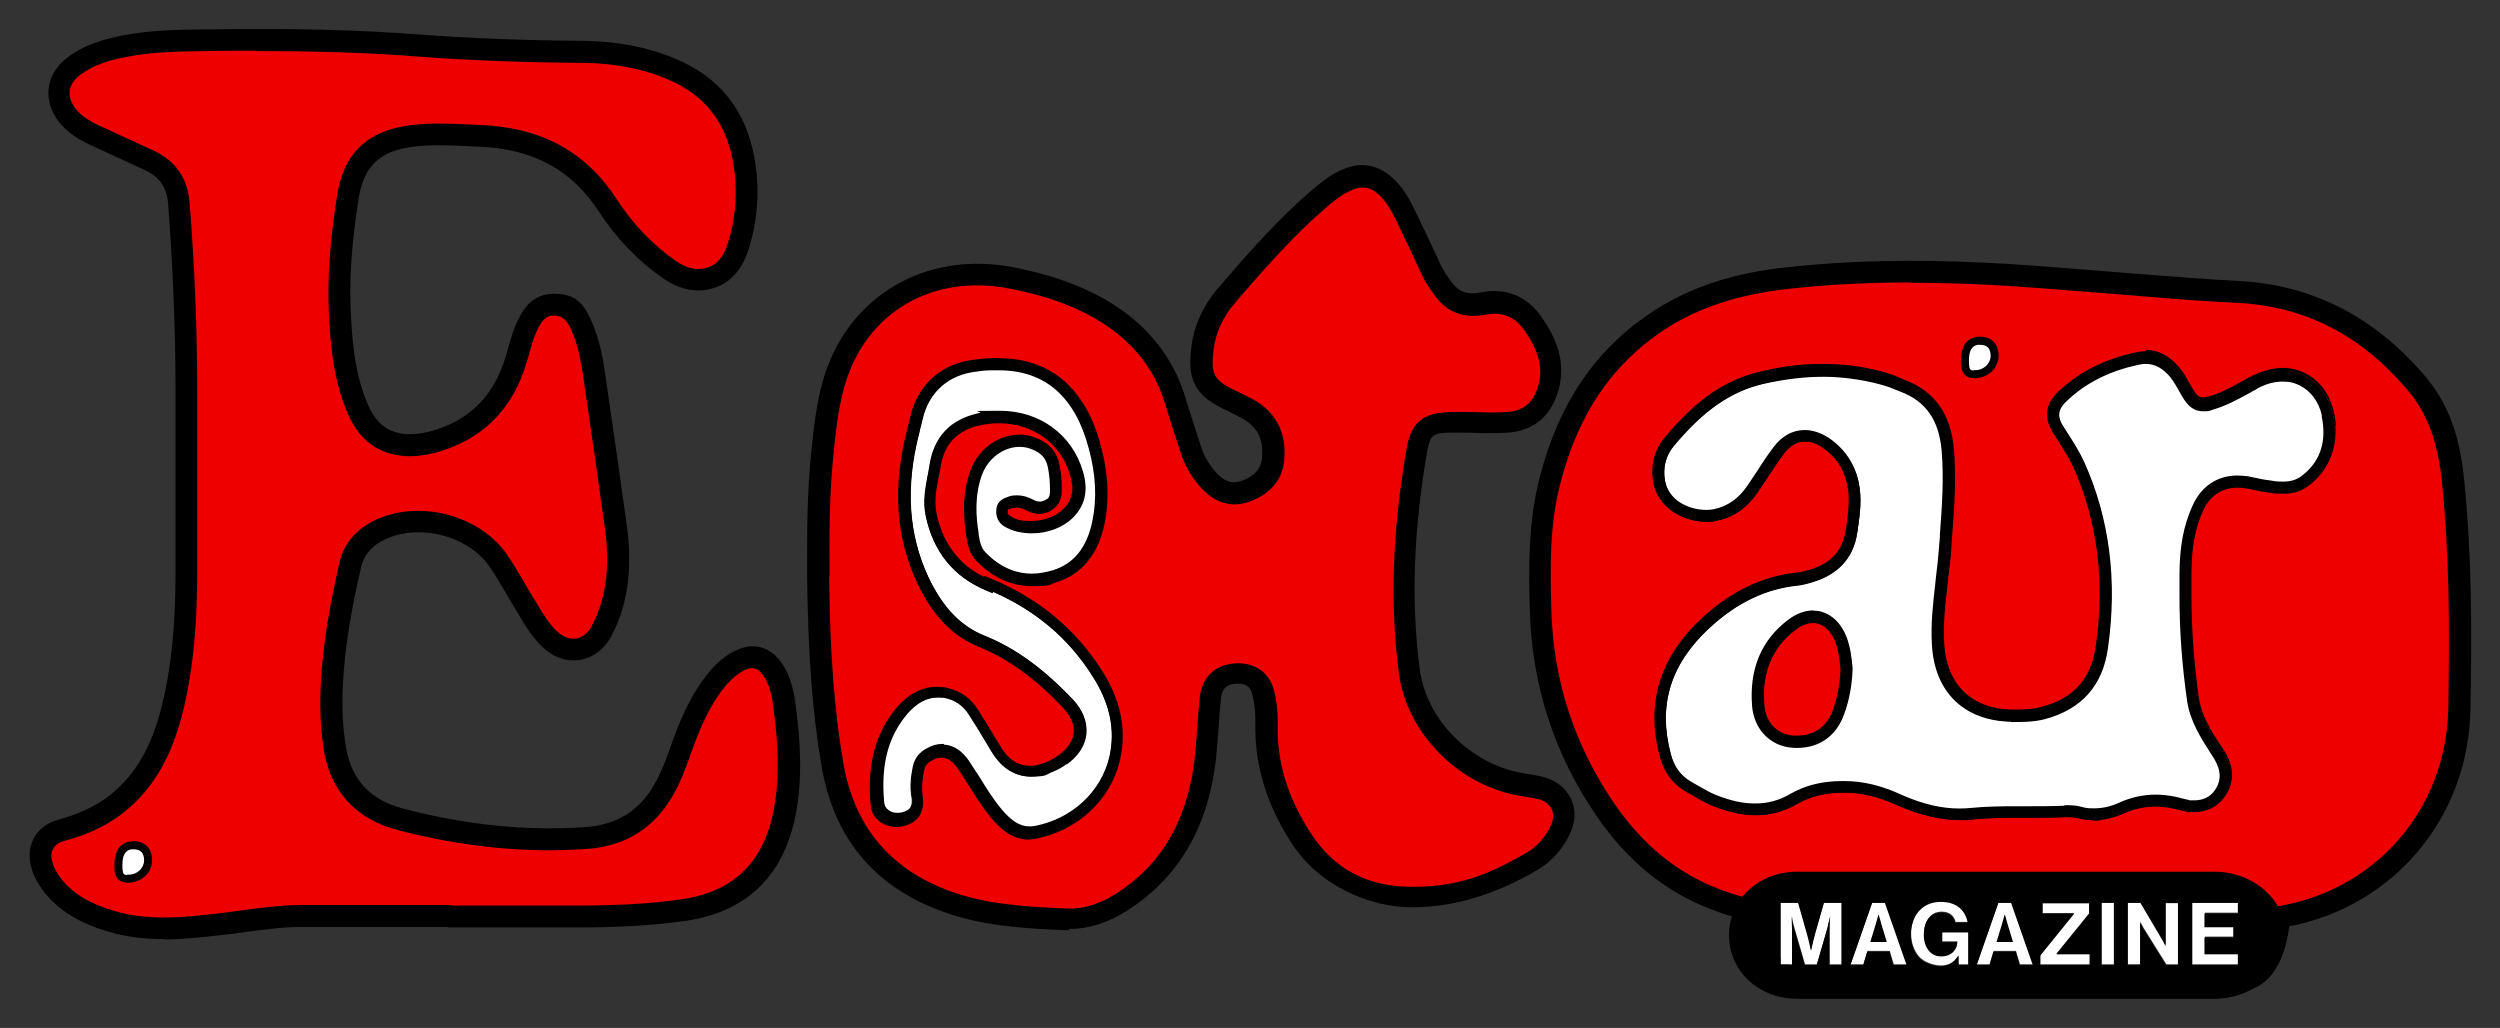 <?xml version="1.0" encoding="UTF-8"?>
<svg xmlns="http://www.w3.org/2000/svg" version="1.1" viewBox="0 0 1440 592.1">
  <rect x="0" y="0" width="1440" height="592.1" fill="#333333" stroke="none"/>
  <defs>
    <style>
      .cls-1 {
        fill: #ef0000;
      }

      .cls-2 {
        fill: #fff;
      }
    </style>
  </defs>
  <!-- Generator: Adobe Illustrator 28.7.1, SVG Export Plug-In . SVG Version: 1.2.0 Build 142)  -->
  <g>
    <g id="Layer_1">
      <g id="Layer_1-2" data-name="Layer_1">
        <path d="M139.7,424.8c-9.7,0-14.6,6.4-14.6,18.9s2.8,13.8,10.2,13.6c10.2,0,18.7-8.2,18.7-17.9s-5.1-14.8-14.3-14.8h0v.3h0Z"/>
        <g>
          <path class="cls-1" d="M1032.5,359.8c-15.6,11.8-21,28.2-19.5,46.6,1,12.3,9.2,20,20,20.7,12.5,1,22.3-5.1,26.4-16.9,2.6-7.7,4.4-15.9,4.6-24.6-.3-5.6-.8-11.8-3.3-17.7-5.4-13.1-16.9-16.6-28.2-8.2h0Z"/>
          <path class="cls-1" d="M1412.7,277.6c-2-20.7-7.2-40.2-21.2-56.8-27.1-32-60.9-50.4-103.2-52.5-22.8-1.3-45.6-3.1-68.4-4.9-25.6-2-51.5-4.4-77.3-5.6-37.6-1.8-75.3-1.5-112.6,2.6-26.9,2.8-52.5,10-75.3,24.8-33.3,21.8-52,53.5-62,91.1-6.4,24.8-6.4,50.4-5.6,76,1,42,13.8,80.1,37.6,114.7,15.9,23,36.1,40.7,62.5,50.9,5.9,2.3,11.8,4.1,17.7,5.6,0,0,18.2-13.4,33.5-12.4,43.5,3.1,166.5,0,201.6,0,30.2-1,27,1.6,49,1.3,22,0,23.4,15.9,23.4,15.9,60.4-9.7,102.9-59.4,103.9-120.3.8-43.5.8-87-3.6-130.6h0v.2h0ZM1328.7,277.3c-6.4,4.9-13.6,4.6-21,3.3-4.4-.8-8.4-1.8-12.8-2.3-12.8-2-22.8,3.1-28.2,14.8-5.6,12-7.2,25.1-7.2,38.4v13.3c0,19.7,1.5,39.4,4.4,58.9,1.5,10.8,7.2,19.5,12.8,28.2,1.3,2,2.8,4.1,3.8,6.4,3.3,6.9,3.1,13.6-1.5,19.7-4.4,6.1-11,7.4-17.9,6.7-2.8-.3-5.9-1.3-8.7-2-10.2-2-20.2-1-29.7,3.3-7.7,3.6-15.6,4.6-24.1,2.6-2.8-.5-5.6-.8-8.4-.8-17.9.5-36.1-.8-54,1.3-14.6,1.5-28.2-2-41.2-7.7-10-4.4-20.5-7.4-31.5-7.7-10.5,0-20.7,1.5-29.7,6.9-15.1,8.7-30,6.9-45.1,1-5.4-2-10.2-5.1-15.4-8.2-7.2-4.1-11-10.5-13.3-18.2-8.4-30.2.8-55.3,23.3-76,15.1-13.8,32.3-23.3,53.3-25.3,3.6-.3,7.4-1.3,10.8-2.8,11.3-4.4,18.2-12.3,20-24.6,1.3-9.5,2.6-18.7.8-27.9-2-10-7.4-17.9-15.9-23.3-9.7-6.4-19.7-4.9-26.9,4.6-5.4,7.2-10.2,14.8-15.1,22.3-5.1,7.7-12,13.1-21.5,14.8-11.5,2.3-29.4-3.6-32.3-19.2-1.5-8.4.5-16.4,5.6-22.8,14.3-17.4,31.2-32,53.8-37.1,24.8-5.6,49.7-6.1,74.2,2,2,.8,4.1,1.8,6.1,2.6,17.2,6.7,24.8,19.5,26.4,37.4,1.5,18.7,0,37.1-1.5,55.8-1.3,18.7-5.1,37.1-4.1,56.1,1.5,24.8,17.2,40.2,42,40.7,6.1,0,12.3,0,18.2-1.5,20-5.1,31.2-17.7,34.1-38.1,4.9-36.4,1.8-71.4-13.3-105-3.1-6.7-7.2-12.8-11-18.9-5.6-8.7-4.9-14.6,2.8-21.5,12-10.8,26.4-17.2,42-20.7,9.2-2,16.4,1.8,22,8.7,3.1,3.8,5.1,8.4,7.7,12.5,3.3,5.6,6.7,6.7,12.8,4.9,8.2-2.3,15.6-6.7,23-10.8.8-.3,1.3-.8,2-1,20-10.8,39.7-1,42.8,21.5,2,13.8-1.8,26.1-13.3,34.8h-.1Z"/>
        </g>
        <path class="cls-1" d="M886.3,454c12,2.6,17.7,13.6,12,24.6-3.6,7.4-9,13.6-15.9,17.7-21.5,12.5-44.3,20.7-69.4,20.7s-48.6-10.5-63.7-33.8c-13.1-20.2-20.7-42-20-66.6,0-5.9-.5-12-2-17.7-1.8-7.4-7.7-11.3-15.9-10.8-8.4.5-13.3,5.4-14.3,13.1-2,17.7-1.8,35.6-5.9,52.7-6.4,27.9-20.7,50.2-45.1,65.8-10,6.4-20.5,10.2-32.5,9.7-23.8-1-47.6-2.3-69.9-10.8-36.6-13.6-58.1-40.5-64.5-78.6-5.4-31.7-7.7-64-8.2-107.8,0-16.9-.5-45.1,2.6-73.5,1.3-12.8,2.8-25.9,6.4-38.4,13.1-45.3,54.8-69.9,102.7-60.4,23,4.6,45.1,12,63.7,26.6,14.6,11.5,24.8,26.1,30.2,44,2.8,9.5,5.9,18.7,9,28.2,2.3,7.2,6.1,13.6,11.5,18.9,6.1,6.1,13.1,7.9,21.2,4.6,8.2-3.3,13.8-9,14.6-18.2,1.3-13.3-3.8-23.3-15.9-29.4-3.1-1.5-6.4-3.3-9.7-4.9-16.1-7.4-16.6-15.9-15.1-29.2,1.3-11.3,6.1-21.5,13.6-30.2,17.2-20,34.6-39.9,54.8-57.1,5.1-4.4,10.2-8.2,16.4-10.5,7.9-3.1,14.8-1.3,21,4.4,4.9,4.6,8.2,10.2,11,16.1,5.1,10.5,10.2,21.2,15.1,32,1.8,3.8,4.4,7.4,6.9,11,5.6,7.7,13.1,10.2,22.5,8.4,12.3-2.6,22.5,1.5,29.4,12,8.2,11.8,13.1,24.6,7.7,39.2-3.8,10.8-11.5,16.4-22.8,17.2-11,.8-21.8-.3-32.8,0-12.8.3-17.2,3.6-19.2,15.9-7.4,42.5-10,85-4.4,127.8,4.4,32.5,33,60.4,66.3,65.3,2.8.5,5.6.8,8.4,1.5h0v.3l.2.2h0Z"/>
        <path class="cls-1" d="M450.8,408.9c2.6,19.7,3.6,39.2-.3,58.9-6.7,33.5-26.9,52.2-60.7,56.3-19.5,2.6-38.9,3.3-58.4,3.3h-158.2c-15.9,0-31.7,3.1-47.6,4.9-20.5,2.3-40.7,4.4-60.9-1.5-13.3-3.8-25.6-9.7-34.6-21-2.3-3.1-4.4-6.4-5.6-10-3.6-10.5.5-18.9,11-21.8,10.5-2.8,20.2-6.9,29.2-13.3,17.9-13.1,27.7-31.5,33.3-52.2,7.2-26.1,9-53.3,9.2-80.1v-107.5c0-36.1-1.5-72.2-4.4-108.3-1-11.5-6.7-19.5-17.2-24.3s-21.2-9.7-31.7-14.6c-5.9-2.8-11.3-6.1-15.4-11.3-7.4-9.7-6.1-20.5,3.3-27.9,8.4-6.7,18.7-9.7,29.2-11.8,16.6-3.3,33.5-3.3,50.4-3.6,39.9-.5,79.9,0,119.6,3.1,30.5,2.3,61.2,3.3,91.7,3.6,20,0,39.7,3.1,57.9,11.8,23,11,34.8,30,38.1,54.8,2,15.1.8,30.2-3.6,44.5-3.1,10.2-8.7,18.4-20.5,20-6.9.8-13.3-1.5-18.9-5.4-14.6-10-26.4-22.5-35.8-37.1-17.4-26.9-42.5-38.9-73.7-40.2-12.8-.5-25.6-1.5-38.4,0-22.8,2.6-34.6,13.6-37.9,36.4-3.1,20.5-5.4,41.2-4.6,62,.8,19.5,2.3,39.2,9.7,57.3,4.4,10.8,11,19.2,23,21.8,6.7,1.5,13.3.8,20-.8,25.6-6.7,41.7-23,49.2-48.4,2-6.9,3.6-13.8,6.9-20.2,3.1-6.1,6.9-10.8,14.6-10.8s12.3,4.4,15.4,11c5.6,12,7.2,24.8,9,37.6,3.8,26.4,7.7,52.7,11.3,79.1,2.6,18.2,2,36.1-4.9,53.3-1,2.6-2.3,5.1-3.6,7.7-6.9,11.8-20,13.3-29.7,3.8-6.4-6.1-10.5-14.1-15.1-21.5-4.9-7.9-9.2-16.1-14.3-23.6-14.6-21.2-47.9-28.9-70.4-16.6-7.9,4.4-13.3,11-15.1,20-5.1,22.8-9.5,45.8-10.5,69.4-.5,12.3,0,24.6,2,36.6,3.8,21.2,16.9,34.3,37.6,39.7,35.1,9.2,70.7,13.3,106.8,10.8,20-1.3,34.8-10.2,44.8-27.7,3.8-6.7,6.7-14.1,9.2-21.2,5.4-15.6,11.5-30.7,22.3-43.5,3.6-4.1,7.7-7.7,12.5-10,7.2-3.6,13.8-1.8,18.4,4.9,5.1,7.2,6.4,15.6,7.4,24.1h0l-1-.3v-.2h0Z"/>
        <path d="M1158.5,571c-43.3,0-98.2-.3-127.2-2.4-16.6-1.1-27.4-28.8-31.1-40-5.5-1.5-10.4-3.2-15-5-26.3-10.2-47.7-27.6-65.3-53.2-24.4-35.4-37.4-75.1-38.7-118.1-.8-26.4-.9-52.3,5.8-77.8,10.9-42.2,32-73.3,64.6-94.8,21.3-14.1,46.8-22.6,78.1-25.8,34.2-3.8,71.4-4.6,113.6-2.6,20.6,1,41.3,2.7,61.3,4.3,5.4.4,10.8.9,16.2,1.3,4.6.4,9.1.7,13.7,1.1,17.9,1.4,36.4,2.9,54.5,3.8,42.4,2.1,78.6,20.5,107.7,54.7,13.2,15.5,20.2,34.1,22.7,60.3,4.2,41.6,4.5,82.5,3.6,131.3-1,62.6-43.7,113.6-104.4,125.5-1.4,11.3-7,37-29.3,37.3h0c-7,0-14.4,0-22.2-.3-16.7-.3-35.7-.6-56.2.3h-52.4,0ZM1100.5,162.7c-24.8,0-47.8,1.2-69.6,3.6-29.2,3.1-52.9,10.9-72.5,23.8-29.8,19.7-49.2,48.3-59.4,87.5-6.4,24-6.2,47.8-5.4,74.3,1.2,40.5,13.5,77.9,36.5,111.3,16.2,23.4,35.6,39.4,59.6,48.7,5.1,2,10.6,3.8,17,5.4l3.4.9,1,3.4c4.2,14.1,13.9,34,21,34.4,36.9,2.6,116.9,2.4,159.8,2.3h18.3c20.8-.9,39.9-.5,56.8-.3,7.8,0,15.1.3,21.9.3,15.7-.2,17.3-30,17.3-30.3l.2-5.1,5.1-.8c57.1-9.2,97.7-56.2,98.7-114.2.8-48.3.6-88.9-3.6-129.8-2.3-23.5-8.4-39.9-19.8-53.4-27.1-31.9-59.4-48.4-98.7-50.3-18.3-.8-36.9-2.3-54.9-3.8-4.5-.4-9.1-.7-13.6-1.1-5.4-.4-10.8-.9-16.2-1.3-19.9-1.6-40.6-3.3-60.9-4.3-14.6-.7-28.6-1-42-1v-.2h0Z"/>
        <path d="M94.3,540.9c-10.3,0-20.8-1-31.3-4.1-17.1-4.9-29.1-12.3-37.7-23.1-3.1-4.2-5.3-8-6.6-11.8-2.4-7.1-2.2-13.7.8-19.1,2.8-5.3,7.8-9,14.5-10.8,10.6-2.9,19.5-6.9,27.2-12.4,14.8-10.8,24.9-26.7,30.9-48.8,7.6-27.6,8.8-56.5,9-78.5v-107.5c0-34.7-1.5-71-4.3-107.8-.8-9.2-5-15.2-13.5-19.1-5.2-2.4-10.5-4.9-15.8-7.3-5.3-2.4-10.6-4.9-15.9-7.3-5.5-2.6-12.3-6.4-17.6-13-9.6-12.5-7.8-27.3,4.4-36.8,10.1-8,22.4-11.1,31.9-13,16-3.2,32.2-3.4,47.9-3.6h3.6c46.9-.7,85.1.3,120.1,3,28,2.1,57.8,3.3,91.2,3.6,23.3,0,43.1,4.1,60.5,12.4,23.9,11.4,37.9,31.5,41.7,59.6,2.2,15.9.9,31.8-3.8,47.2-4.4,14.5-13,22.7-25.7,24.4-8,.9-15.8-1.3-23.3-6.4-14.7-10.1-27.4-23.2-37.6-38.9-15.5-23.9-37.9-36.1-68.7-37.3-2.1,0-4.3-.2-6.4-.3-10.7-.5-20.8-1-31,.2-20.2,2.3-29.5,11.3-32.4,31-2.7,18-5.3,39.3-4.5,60.8.7,17.4,2,37.5,9.3,55.2,4.3,10.6,10,16.2,18.5,18,4.9,1.1,10.2.9,17.3-.7,23-6,37.6-20.4,44.5-44,.4-1.4.8-2.8,1.2-4.3,1.6-5.6,3.2-11.5,6.2-17.1,3-6,8.4-14.1,20.2-14.1s16.6,4.9,21.1,14.7c5.7,12.2,7.5,24.9,9.2,37.2l.3,2.2c3.8,25.9,7.7,52.7,11.3,79.1,3,21.6,1.3,40.1-5.3,56.4-1.1,2.8-2.5,5.5-3.8,8.1l-.2.4c-4.3,7.3-10.8,11.9-18.2,12.9-7.5,1-15.1-1.7-21.3-7.8-5.7-5.5-9.7-12-13.4-18.4-.9-1.4-1.7-2.9-2.6-4.3-1.8-2.9-3.4-5.7-5.1-8.6-3-5.2-5.9-10.1-9.1-14.7-12.7-18.5-42.4-25.5-62.2-14.7-6.6,3.6-10.6,8.9-12,15.7-4.6,20.3-9.3,44.2-10.4,68.4-.5,12.8.1,24.4,2,35.3,3.3,18.4,14.1,29.8,33,34.7,35.8,9.4,71,13,104.7,10.6,18-1.2,31-9.2,39.8-24.5,3.7-6.4,6.5-13.8,8.8-20.2,5.3-15.5,11.9-31.7,23.4-45.4,4.7-5.4,9.5-9.2,14.7-11.6,9.8-4.9,19.9-2.3,26.3,7,5.8,8.1,7.3,17.4,8.5,26.9,2.1,16.5,4,38.4-.3,60.8-7.2,36.3-29.4,56.9-66.1,61.4-17.5,2.3-36.3,3.4-59.1,3.4h-74.3l-1-.3h-84c-10.8,0-21.5,1.5-32.8,3-4.7.6-9.4,1.3-14.2,1.8-10.1,1.1-20.9,2.4-32.1,2.4l-.4-.2h0ZM147.1,29.2c-8.2,0-16.7,0-25.5.2h-3.6c-15.8.3-30.8.5-45.7,3.5-8.7,1.7-18.5,4.3-26.5,10.6-6.8,5.3-7.6,12.1-2.2,19.2,2.8,3.5,6.8,6.4,13.1,9.4,5.2,2.4,10.5,4.8,15.8,7.3,5.3,2.4,10.6,4.9,15.9,7.3,12.6,5.8,19.5,15.7,20.8,29.5,2.9,37.2,4.4,73.8,4.4,108.9v107.5c-.2,22.9-1.5,52.8-9.4,81.8-6.8,24.9-18.4,43.1-35.6,55.6-8.9,6.4-19.2,11.1-31.3,14.3-3.3.9-5.6,2.4-6.7,4.6-1.6,2.9-.9,6.6,0,9.1s2.4,5.2,4.7,8.2c6.9,8.7,16.6,14.5,31.3,18.7,19.6,5.7,40.3,3.4,58.5,1.3,4.6-.5,9.2-1.2,13.9-1.8,11.2-1.5,22.8-3.1,34.5-3.1h85.5l1,.3h72.7c22.3,0,40.6-1,57.6-3.3,31.2-3.8,49.2-20.6,55.3-51.3,4-20.7,2.2-41.2.2-56.9-1-8.2-2.1-15.4-6.3-21.2-2.9-4.2-6.2-5.1-10.5-2.9-3.7,1.8-7.1,4.5-10.6,8.5-9.5,11.4-15.3,24.8-21.1,41.4-2.5,7-5.5,15.1-9.7,22.3-10.9,19-27.7,29.4-49.8,30.8-35.1,2.5-71.7-1.2-108.8-10.9-23.4-6.1-38-21.5-42.2-44.6-2-11.8-2.7-24.3-2.1-38,1.1-25.3,6-49.8,10.6-70.5,2.1-10.3,8.4-18.7,18.2-24.1,25.5-13.9,62.2-5.2,78.6,18.6,3.4,5,6.6,10.3,9.6,15.5,1.6,2.8,3.2,5.6,4.9,8.3.9,1.4,1.8,2.9,2.7,4.4,3.5,5.9,6.9,11.5,11.4,15.8,3.4,3.3,7.2,4.8,10.9,4.3,3.5-.5,6.7-2.8,9-6.7,1.2-2.4,2.4-4.7,3.3-7,5.8-14.5,7.2-30.4,4.5-50-3.6-26.4-7.5-53.2-11.3-79.1l-.3-2.2c-1.7-11.9-3.2-23.2-8.1-33.6-3-6.5-6.4-7.4-9.7-7.4s-5.9,1.1-9,7.3c-2.4,4.6-3.8,9.5-5.2,14.8-.4,1.5-.8,2.9-1.3,4.4-8.1,27.8-26.2,45.6-53.6,52.7-6.2,1.4-14.3,2.8-23,.8-12.6-2.7-21.6-11-27.4-25.5-8-19.6-9.5-41-10.2-59.5-.8-22.6,1.9-44.6,4.7-63.1,3.7-25.5,17.5-38.7,43.4-41.7,11.1-1.3,22.3-.8,33-.3,2.1,0,4.2.2,6.4.3,35.2,1.4,60.9,15.5,78.7,43.1,9.3,14.3,20.8,26.2,34.1,35.4,5,3.4,9.9,4.9,14.7,4.3,7.6-1,12.2-5.6,15.2-15.5,4.2-13.7,5.3-27.8,3.4-41.9-3.2-24-14.6-40.4-34.6-50-15.7-7.5-33.7-11.2-55.2-11.2-33.7-.3-63.8-1.5-92.1-3.6-28.1-2.2-58.3-3.2-93.5-3.2l-.4-.2h0Z"/>
        <path d="M616,535.8h-2.4c-22.4-1-47.9-2.1-71.9-11.2-38.5-14.3-61.6-42.4-68.5-83.4-5.3-31.1-7.7-63.6-8.3-108.6h0v-6.4c0-16.9-.2-42.4,2.6-67.8,1.3-12.7,2.8-26.2,6.6-39.5,13.9-48.2,59.1-74.9,109.9-64.9,28.2,5.6,49.3,14.5,66.4,27.8,15.8,12.5,26.7,28.4,32.4,47.2,2.2,7.5,4.6,14.7,7.1,22.4l1.8,5.6c2,6.3,5.4,11.8,10,16.4,4.5,4.5,8.9,5.5,14.5,3.2,8.9-3.6,10.4-9.1,10.7-12.9,1.1-11.1-2.9-18.4-12.5-23.3-1-.5-2-1-3.1-1.6-2.1-1.1-4.2-2.2-6.4-3.2-20-9.2-20.3-21.6-18.7-35.6,1.4-12,6.6-23.6,15-33.6,18.6-21.6,35.6-40.9,55.5-57.8,5.2-4.4,11-8.9,18.2-11.6,9.8-3.8,19.3-1.9,27.4,5.6,6.2,5.8,9.9,12.7,12.4,18,5.8,11.9,10.8,22.4,15.2,32.1,1.5,3.2,3.8,6.5,6.3,9.9,4.1,5.5,8.9,7.3,16.3,5.9,14.8-3.1,27.5,2.1,35.8,14.7,6.9,9.9,15.4,25.6,8.3,44.8-4.6,12.9-14.4,20.3-28.2,21.2-6.7.5-13.3.3-19.7.1-4.4-.1-8.9-.2-13.4-.1-10,.2-11.6,1.5-13.2,10.6-8,45.9-9.4,87.1-4.3,125.9,4,29.6,30.2,55.4,61,59.9,1.1.2,2,.3,2.9.5,2,.3,4,.6,6.2,1.2,7.7,1.7,13.9,6.3,16.9,12.7,3.1,6.4,2.8,13.8-.8,20.8-4.1,8.6-10.5,15.6-18.3,20.2-24.9,14.6-48.7,21.6-72.6,21.6s-53.2-12.3-69-36.7c-14.9-23-21.7-46-21-70.2,0-6-.6-11.4-1.8-15.8-.4-1.8-1.6-6.6-9.4-6.1-5.2.3-7.8,2.7-8.5,7.6-.7,5.8-1.1,12-1.5,17.9-.8,11.6-1.7,23.7-4.5,35.4-6.9,30.3-23,53.7-47.8,69.6-11.3,7.2-22.4,10.8-33.8,10.8l.2.7h0ZM477.6,332.3c.5,44.4,2.9,76.3,8.1,106.8,6.1,36.3,26.5,61.1,60.5,73.8,22.1,8.4,46.5,9.4,68,10.4,9.7.4,18.9-2.4,28.9-8.7,22.2-14.3,36-34.5,42.3-61.9,2.6-10.8,3.4-21.8,4.2-33.4.4-6.1.9-12.4,1.6-18.6,1.5-11,9-17.9,20.2-18.6,11.3-.7,19.9,5.3,22.4,15.5,1.5,5.3,2.2,11.8,2.2,19.1-.7,21.8,5.5,42.3,19,63.2,13.5,20.8,32.6,30.9,58.5,30.9s43.3-6.5,66.2-19.9c5.6-3.3,10.3-8.5,13.4-15,1.8-3.6,2-7,.7-9.8-1.4-3-4.4-5.1-8.4-5.9h-.3c-1.5-.5-3.2-.8-4.9-1-1-.2-2-.3-3-.5-35.9-5.2-66.7-35.6-71.4-70.6-5.3-40.1-3.8-82.5,4.4-129.7,2.5-15,9.4-20.7,25.3-21.1,4.7-.1,9.4,0,14,.1,6.4.2,12.4.3,18.5-.1,8.9-.6,14.4-4.7,17.3-13,3.9-10.7,1.8-21-6.9-33.5-5.5-8.4-13.2-11.5-23-9.5-12.2,2.3-21.9-1.4-28.9-10.9-2.7-3.8-5.5-7.7-7.5-12.1-4.4-9.6-9.3-20-15.1-31.9-3.1-6.5-6.1-10.9-9.7-14.3-4.6-4.2-9-5.1-14.4-3.1-5.5,2.1-10.3,5.8-14.6,9.4-19.2,16.3-35.9,35.2-54.1,56.4-6.9,8.1-11,17.1-12.1,26.8-1.4,12.3-.8,17.1,11.5,22.8,2.3,1.1,4.6,2.3,6.9,3.4l3,1.5c14.2,7.2,20.9,19.6,19.3,35.7-.6,7.5-4.3,17.6-18.5,23.4-10.3,4.2-20,2.1-28-6-6-6-10.4-13.2-13.1-21.5l-1.8-5.6c-2.4-7.4-4.9-15-7.2-22.7-4.9-16.3-14.3-30-28.1-40.9-15.5-12.1-34.9-20.2-61.1-25.4-44.9-8.9-83.2,13.6-95.4,56-3.5,12.2-5,25.1-6.2,37.3-2.7,24.8-2.6,49.9-2.5,66.5v6.1h-.2Z"/>
        <path class="cls-2" d="M1060.6,555.4h-6.7v-20.5c0-2.8.3-7.4.3-7.4h0s-.8,4.1-1.5,6.9l-6.1,21h-6.9l-6.1-21c-.8-2.6-1.5-6.9-1.5-6.9h0s.3,4.6.3,7.4v20.5h-6.7v-35.8h10.2l5.1,17.9c1.3,4.6,2.3,9.7,2.3,9.7h0s1-5.1,2.3-9.7l5.1-17.9h10.2v35.8h-.3ZM1090.8,555.4l-2.3-7.7h-12.8l-2.3,7.7h-7.4l12.5-35.8h7.4l12.5,35.8h-7.7.1ZM1133.6,555.4h-5.4v-4.9h-.3c-2.6,4.1-5.9,5.6-10,5.6s-9.7-2-12.5-5.1c-2.8-3.3-4.6-7.9-4.6-13.3s2-11.3,5.9-14.6c2.8-2.6,6.7-4.1,11.5-4.1,9,0,14.1,4.9,15.4,12h-7.2c-.8-3.6-3.6-5.9-7.9-5.9-6.7,0-10.2,5.6-10.2,12.8s3.8,12.5,10,12.5,9.2-4.1,9.2-8.2h-8.7v-5.6h15.1v18.9h0l-.3-.3v.2h0ZM1163.5,555.4l-2.3-7.7h-12.8l-2.3,7.7h-7.4l12.5-35.8h7.4l12.5,35.8h-7.7.1ZM1203.7,555.4h-28.4v-5.4l19.5-24.1h-18.2v-6.1h26.9v6.1l-18.9,23.3h19.2v6.1h0ZM1217.8,555.4h-7.2v-35.8h7.2v35.8ZM1254.7,555.4h-6.9l-12.3-19.7c-1.3-1.8-2.6-4.9-2.6-4.9h0v24.6h-7.2v-35.8h7.4l11.8,20c1.3,2,2.6,4.9,2.6,4.9h0v-24.8h7.2v35.8h0ZM1289.2,555.4h-26.4v-35.8h26.4v6.1h-19.2v7.9h16.6v5.9h-16.6v9.7h19.2v6.1h0Z"/>
        <path d="M1081.9,527h0s-1,3.6-1.5,5.4l-3.1,10.2h9.5l-3.1-10.2c-.5-1.8-1.5-5.4-1.5-5.4h-.3Z"/>
        <path d="M1154.6,527h0s-1,3.6-1.5,5.4l-3.1,10.2h9.5l-3.1-10.2c-.5-1.8-1.5-5.4-1.5-5.4h-.3Z"/>
        <path d="M1275.4,502.1h-240.1c-22.8,0-39.4,16.4-39.4,36.6s16.6,36.6,39.4,36.6h240.1c22.8,0,41.2-16.4,41.2-36.6s-18.4-36.6-41.2-36.6h0ZM1060.4,555.9h-6.7v-20.5c0-2.8.3-7.4.3-7.4h0s-.8,4.1-1.5,6.9l-6.1,21h-6.9l-6.1-21c-.8-2.6-1.5-6.9-1.5-6.9h0s.3,4.6.3,7.4v20.5h-6.7v-35.8h10.2l5.1,17.9c1.3,4.6,2.3,9.7,2.3,9.7h0s1-5.1,2.3-9.7l5.1-17.9h10.2v35.8h-.3ZM1090.6,555.9l-2.3-7.7h-12.8l-2.3,7.7h-7.4l12.5-35.8h7.4l12.5,35.8h-7.7.1ZM1133.4,555.9h-5.4v-4.9h-.3c-2.6,4.1-5.9,5.6-10,5.6s-9.7-2-12.5-5.1c-2.8-3.3-4.6-7.9-4.6-13.3s2-11.3,5.9-14.6c2.8-2.6,6.7-4.1,11.5-4.1,9,0,14.1,4.9,15.4,12h-7.2c-.8-3.6-3.6-5.9-7.9-5.9-6.7,0-10.2,5.6-10.2,12.8s3.8,12.5,10,12.5,9.2-4.1,9.2-8.2h-8.7v-5.6h15.1v18.9h0l-.3-.3v.2h0ZM1163.3,555.9l-2.3-7.7h-12.8l-2.3,7.7h-7.4l12.5-35.8h7.4l12.5,35.8h-7.7.1ZM1203.5,555.9h-28.4v-5.4l19.5-24.1h-18.2v-6.1h26.9v6.1l-18.9,23.3h19.2v6.1h0ZM1217.6,555.9h-7.2v-35.8h7.2v35.8ZM1254.5,555.9h-6.9l-12.3-19.7c-1.3-1.8-2.6-4.9-2.6-4.9h0v24.6h-7.2v-35.8h7.4l11.8,20c1.3,2,2.6,4.9,2.6,4.9h0v-24.8h7.2v35.8h0ZM1289,555.9h-26.4v-35.8h26.4v6.1h-19.2v7.9h16.6v5.9h-16.6v9.7h19.2v6.1h0Z"/>
        <g>
          <g>
            <path class="cls-2" d="M592.6,480.6c-6.8,0-12.9-3.6-19.3-11.4-5-6-9.1-12.7-13.1-19.1-1.8-2.9-3.7-6-5.6-8.8-3.5-5.1-7.8-7.9-12.3-7.9s-4.7.7-7,2.1c-3.3,1.8-5.1,4.2-5.9,7.6-.9,4.5-1.9,10.5-.8,16.2,1,7.8-1.9,12.1-9.1,13.7-1,.2-2.1.3-3.1.3-6.3,0-11.2-4.1-11.6-9.8-2.1-22.6,2.6-40.3,14.4-54.2,6.2-7.1,13.1-10.7,20.6-10.7s4.3.3,6.5.8c6.1,1.6,11.2,5.4,14.6,11,3,4.7,6,9.6,8.8,14.3l4.5,7.5c4.9,7.8,11.5,11.9,19.1,11.9s7-.8,10.7-2.4c2-.9,5-2.3,7.6-4.3,5.9-4.2,9.3-9.3,9.9-14.9.6-5.6-1.7-11.4-6.7-16.7-16.7-17.6-32.5-29.1-49.7-36-14.6-6-25.5-17.2-34.1-35.4-11.9-25.6-13.8-53.7-5.6-85.8.3-1.1.5-2.1.7-3.1.4-1.7.8-3.4,1.3-5.1,4.1-17.2,17.1-28.5,34.7-30.4,3.8-.6,6.7-.8,9.6-.8h3.5c28.4,0,47.7,16.7,55.9,48.4,4.1,15.3,4.8,29.9,2,43.5-3.4,16.6-12,27.1-25.6,31.4-4.4,1.3-8.8,2-13,2-11,0-21-4.5-29.7-13.4-3.5-3.5-4.3-8.2-5.1-12.7v-.6c-1.6-9.8-2.7-22.8,2.2-35.9,4.2-11.1,14.3-18.6,25.3-18.6s6.3.6,9.2,1.9c6.4,2.8,9.8,6.9,11.1,13.2h0c1,4.7,1.3,6,1.3,13.9s-4.3,10.6-9.9,10.6-3.7-.5-5.4-1.4c-2.7-1.5-5.1-2.2-7.6-2.2s-3.2.3-4.8,1c-2.1.8-3.3,1.7-3.3,3.9-.3,2.5.5,4.1,2.6,5.5,3.9,2.2,8.7,3.4,13.9,3.4,8.2,0,16-2.9,20.8-7.8,6.1-6,7.6-13.1,4.8-22.5-5.6-19.5-22.9-32.1-43.9-32.1s-7.6.4-11.3,1.2c-15.1,3.2-23.2,11.8-25.5,27-.3,1.8-.6,3.5-1,5.3-1.4,7.2-2.8,14.6-1.3,21.9,3.8,19.4,14.7,33,32.4,40.5l.2-.7.5.2c26.7,11,47.8,28.3,62.4,51.4,10.7,16.7,14.1,33,10.3,49.8-5.1,21.6-23.1,38.4-46,42.9-1.3.3-2.7.4-4,.4h-.1Z"/>
            <path d="M575.3,209.8c30.8,0,48,19.3,55.4,48,3.8,14.1,5,28.7,2,43.3-3,14.6-10.5,26.4-25.3,31-4.4,1.3-8.7,2-12.8,2-10.9,0-20.8-4.5-29.4-13.3-3.6-3.6-4.3-8.5-5.1-13.1-1.8-12-2.1-23.8,2.3-35.6,4.2-11.2,14.3-18.2,24.8-18.2s6.1.6,9,1.8c5.9,2.6,9.5,6.4,10.8,12.8,1,4.6,1.3,5.9,1.3,13.8s-4.2,10.1-9.4,10.1-3.4-.4-5.2-1.4c-2.6-1.4-5.1-2.3-7.8-2.3s-3.3.3-5,1c-2.1.8-3.6,1.8-3.6,4.4-.3,2.6.5,4.4,2.8,5.9,4.1,2.4,9.1,3.5,14.1,3.5,7.9,0,16-2.8,21.2-7.9,6.7-6.6,7.5-14.3,4.9-23-5.8-20.2-23.7-32.4-44.4-32.4s-7.6.4-11.4,1.2c-15.4,3.3-23.6,12.3-25.9,27.4-1.5,9-4.1,18.2-2.3,27.4,3.8,19.2,14.6,33.3,33,41v.2l.4-.8c26.1,10.7,47.1,27.4,62.2,51.2,9.7,15.1,14.3,31.5,10.2,49.4-5.4,23-24.6,38.4-45.6,42.5-1.4.3-2.7.4-3.9.4-7.8,0-13.8-5-18.9-11.2-7.2-8.7-12.6-18.7-18.7-27.9-3.6-5.3-8-8.1-12.7-8.1s-4.8.7-7.3,2.2c-3.3,1.8-5.3,4.3-6.1,7.9-1.1,5.4-1.8,11-.8,16.4,1,7.5-1.8,11.6-8.7,13.1-1,.2-2,.3-3,.3-5.7,0-10.7-3.6-11.1-9.3-1.8-19.5,1-38.2,14.3-53.8,5.5-6.3,12.2-10.5,20.3-10.5s4.1.3,6.3.8c6.1,1.6,11,5.4,14.3,10.8,4.6,7.2,8.9,14.6,13.3,21.8,5,8,11.7,12.2,19.6,12.2s7.1-.8,10.9-2.5c2.6-1.1,5.4-2.6,7.7-4.4,12.3-8.7,13.5-21.3,3.3-32.3-14.3-15.1-30.2-28.2-49.9-36.1-16.4-6.7-26.4-19.5-33.8-35.1-13-27.9-13-56.3-5.6-85.5.7-2.8,1.2-5.4,2-8.2,4.1-17.2,16.9-28.2,34.3-30,3.4-.5,6.4-.8,9.5-.8h3.5M575.3,208.8h-3.5c-2.8,0-5.8.3-9.6.8-17.8,1.8-31,13.3-35.1,30.8-.5,1.7-.9,3.4-1.3,5.1-.2,1-.5,2-.7,3.1-8.2,32.3-6.3,60.4,5.7,86.2,8.7,18.3,19.6,29.6,34.3,35.6,17.2,6.9,32.9,18.3,49.6,35.9,4.8,5.2,7.1,10.8,6.5,16.3-.6,5.4-3.9,10.4-9.7,14.5-2.6,2-5.5,3.4-7.5,4.3-3.7,1.6-7.2,2.4-10.5,2.4-7.5,0-13.9-4-18.7-11.7l-4.5-7.5c-2.8-4.7-5.8-9.6-8.8-14.3-3.5-5.7-8.6-9.6-14.9-11.2-2.2-.6-4.5-.9-6.6-.9-7.6,0-14.7,3.7-21,10.9-11.9,13.9-16.6,31.8-14.5,54.5.4,5.9,5.5,10.2,12.1,10.2s2.1-.1,3.2-.3c7.4-1.6,10.5-6.3,9.5-14.2h0c-1-5.6,0-11.5.8-16,.7-3.2,2.5-5.5,5.6-7.2,2.3-1.4,4.6-2.1,6.8-2.1,4.4,0,8.5,2.6,11.9,7.6,1.9,2.9,3.8,5.9,5.6,8.8,4,6.5,8.2,13.1,13.2,19.2,6.5,7.9,12.7,11.6,19.7,11.6s2.7-.1,4.1-.4c23.1-4.5,41.3-21.5,46.4-43.3,3.9-16.9.5-33.3-10.3-50.2-14.7-23.2-35.8-40.6-62.7-51.6l-1-.4-.2.7c-17.2-7.5-27.8-20.9-31.6-39.9-1.4-7.2,0-14.6,1.3-21.7.3-1.7.7-3.5,1-5.3,2.3-15,10.3-23.4,25.1-26.6,3.7-.8,7.5-1.2,11.2-1.2,20.8,0,37.8,12.4,43.4,31.7,2.7,9.2,1.3,16.2-4.6,22-4.8,4.8-12.4,7.6-20.5,7.6s-9.8-1.2-13.6-3.4c-1.9-1.3-2.6-2.7-2.3-4.9h0c0-2.1,1-2.8,3-3.6,1.6-.6,3.1-.9,4.6-.9,2.3,0,4.7.7,7.3,2.2,1.9,1,3.8,1.5,5.7,1.5,5.9,0,10.4-4.8,10.4-11.1s-.3-9.3-1.3-13.9h0c-1.3-6.6-4.8-10.8-11.4-13.6-3-1.3-6.2-1.9-9.4-1.9-11.1,0-21.5,7.6-25.7,18.9-4.9,13.2-3.8,26.2-2.4,36.1v.7c.9,4.6,1.7,9.3,5.4,13,8.8,9,19,13.6,30.1,13.6s8.6-.7,13.1-2c13.8-4.3,22.5-15,26-31.8,2.8-13.7,2.1-28.4-2-43.8-3.9-15.2-10.4-27-19.2-35.2-9.7-9-22.2-13.5-37.2-13.5h0l-.3-.2h0Z"/>
          </g>
          <g>
            <path d="M592,483.1h0c-9.4-.2-16-6.7-20.7-12.3-4.8-5.9-9-12.4-13.1-19.1-2-3.3-3.9-6.3-5.8-9.1-3-4.4-6.4-6.7-10.1-6.7s-3.8.6-5.7,1.7c-2.6,1.4-4.1,3.3-4.7,6-.9,4.3-1.7,10-.8,15.2,1.2,9.1-2.5,14.7-11.1,16.6-1.2.3-2.4.4-3.7.4-3.3,0-6.5-1-9-2.9-3.1-2.3-4.9-5.6-5.1-9.3-2.1-23.2,2.8-41.5,15-56,6.7-7.7,14.2-11.6,22.5-11.6s4.8.3,7.2.9c6.7,1.7,12.3,5.9,16.2,12.1,3.1,4.8,6.3,10.2,9.7,15.8,1.2,2,2.4,4,3.6,5.9,4.4,7.1,10.1,10.7,16.9,10.7s6.3-.7,9.7-2.2c2.3-.9,4.8-2.3,7-3.9,5.4-3.8,8.4-8.3,8.9-13.1.5-4.9-1.5-9.8-6-14.6-16.3-17.2-31.8-28.4-48.8-35.4-15.2-6.1-26.5-17.8-35.5-36.6-12.2-26.2-14.2-54.8-5.8-87.5.4-1.5.7-2.8,1-4.1,0-.6.3-1.3.5-1.9.2-.7.4-1.5.5-2.3,4.4-18.2,18.2-30.3,36.9-32.2,3.7-.5,6.9-.8,9.8-.8h3.7c29.5,0,49.7,17.4,58.2,50.3,4.3,15.7,5,30.8,2.1,44.6-3.7,17.6-13,28.8-27.4,33.3-4.7,1.4-9.3,2.1-13.8,2.1-11.7,0-22.4-4.8-31.5-14.2-4.2-4.2-5.1-9.6-5.9-14.4-1.6-11-2.6-23.9,2.4-37.4,3.1-8.2,9.3-14.7,17-18,3.5-1.5,7.1-2.2,10.7-2.2s7,.7,10.2,2.1c7.2,3.1,11.1,7.8,12.5,15,.9,4.1,1.3,8.6,1.3,14.4s-1.9,8.9-6.1,11.4c-1.9,1.1-4.1,1.7-6.3,1.7s-4.5-.6-6.7-1.7c-2.3-1.3-4.3-1.9-6.4-1.9s-2.6.2-3.9.7c-1.7.6-1.7.8-1.7,1.5-.2,1.8,0,2.5,1.5,3.4,3.4,2,7.8,3.1,12.5,3.1,7.4,0,14.5-2.6,19-7,5.4-5.4,6.6-11.5,4.1-20-5.3-18.4-21.6-30.3-41.6-30.3s-7.1.4-10.6,1.1c-13.9,3.1-21.4,11-23.5,24.9v.2c-.3,1.7-.6,3.3-.9,4.9-1.3,6.7-2.8,14.2-1.4,21.3,3.5,17.5,13,30,28.2,37.4l.2-.7,3,1.2c27.2,11.2,48.6,28.8,63.6,52.4,11.1,17.2,14.6,34.2,10.7,51.8-5.2,22.6-24.1,40.1-48,44.8-1.6.3-2.9.5-4.1.5h-.6ZM542.8,429.8c5.6.2,10.7,3.4,14.7,9.4,1.2,1.9,2.5,3.8,3.7,5.7.7,1.2,1.5,2.3,2.2,3.5,3.6,5.9,7.7,12.5,12.7,18.5,5.7,6.9,11,10.1,16.5,10.1h0c1.1,0,2.2-.1,3.3-.4,21.5-4.2,38.4-19.9,43.2-40.2,3.6-15.8.4-31.2-9.8-47-13.8-21.8-32.7-37.8-57.8-48.8l-.3.8-3-1.3c-18.9-7.8-30.6-22.4-34.9-43.2-1.6-7.8,0-15.4,1.2-22.8,0,0,.5-2.4.6-3.2.2-.8.3-1.7.5-2.5,2.5-16.5,11.7-26.2,28.2-29.9,4-.9,8.1-1.3,12-1.3,22.7,0,41.2,13.6,47.3,34.6,3.2,10.6,1.3,19.1-5.6,26.1-5.5,5.5-14.2,8.8-23.3,8.8s-11.3-1.4-15.7-4c-3.2-2.2-4.7-5.1-4.3-8.9,0-3.3,1.9-5.6,5.5-6.9,2-.8,4-1.2,6.1-1.2,3,0,6.1.8,9.4,2.6,1.2.7,2.4,1,3.6,1s2.3-.3,3.3-.9c2-1.2,3.2-3.4,3.2-6.2,0-5.2-.4-9.3-1.2-13.2-1.1-5.2-3.7-8.3-9-10.6-2.5-1.1-5.1-1.6-7.8-1.6s-5.6.6-8.3,1.7c-6.2,2.7-11.2,8-13.6,14.5-4.6,12.4-3.6,24.7-2.2,34.1v.7c.8,4.1,1.5,8,4.3,10.6,8,8.2,17.1,12.4,27.1,12.4s8-.6,12.1-1.9c12.4-3.8,20-13.2,23.3-28.7,2.7-13,2-27.1-2-41.9-7.8-30.3-25.4-45.7-52.3-45.7s-2.3,0-3.5,0c-3.2,0-6.2.2-9.1.7-16.5,1.7-28,11.7-31.8,27.6-.4,1.5-.7,2.8-1,4.1,0,.6-.3,1.3-.5,1.9-.2.7-.4,1.5-.5,2.3-8,31.3-6.2,58.6,5.5,83.5,8.3,17.3,18.5,28,32.1,33.5,17.7,7.1,33.9,18.8,51,36.8,5.6,6,8.3,12.7,7.6,19.4-.7,6.7-4.7,12.7-11.4,17.5-2.5,1.9-5.5,3.6-8.3,4.7-4.1,1.8-8.1,2.7-12,2.7-9,0-16.6-4.7-22.2-13.7l-3.6-6c-3.6-6.1-6.8-11.2-9.7-15.7-3-4.8-7.3-8.1-12.5-9.5-1.9-.5-3.8-.7-5.7-.7-6.5,0-12.3,3.1-17.9,9.5-11.2,13.2-15.6,29.6-13.6,51.4.1,2,1.1,3.6,2.7,4.8,1.5,1.1,3.3,1.6,5.4,1.6s1.5,0,2.3-.2c5.4-1.2,7.2-3.9,6.3-9.6-1.2-6-.2-12.4.8-17.4.9-4.4,3.5-7.8,7.6-10,2.8-1.7,5.7-2.6,8.7-2.6h.5v.6h0Z"/>
            <path d="M575.3,207.3c29.3,0,49.2,17.2,57.7,49.9,4.3,15.7,5,30.6,2.1,44.4-3.7,17.4-12.8,28.5-27.1,32.9-4.7,1.4-9.2,2.1-13.6,2.1-11.5,0-22.1-4.8-31.2-14-4.1-4.1-5-9.5-5.8-14.2-1.5-10.3-2.6-23.5,2.4-37.1,3-8,9.1-14.5,16.7-17.7,3.4-1.5,7-2.2,10.5-2.2s6.8.7,10,2.1c7,3,10.9,7.7,12.2,14.6.9,4.1,1.3,8.6,1.3,14.3s-2.2,8.8-5.9,11c-1.9,1.1-3.9,1.6-6.1,1.6s-4.3-.5-6.4-1.6c-2.4-1.3-4.5-2-6.6-2s-2.7.3-4.1.8c-1.9.7-2,1.1-2,2-.2,1.9.2,2.8,1.7,3.8,3.7,2.1,8.2,3.2,12.8,3.2,7.2,0,14.6-2.5,19.3-7.2s6.8-11.8,4.2-20.5c-5.4-18.9-22.3-30.6-42.1-30.6s-7.1.4-10.7,1.1c-14.1,3.1-21.7,11.1-23.9,25.3-.3,1.7-.6,3.4-.9,5-1.4,7.1-2.8,14.4-1.4,21.5,3.6,17.9,13.3,30.6,29,38l.2-.7,2.5,1c27.2,11.2,48.5,28.8,63.4,52.2,11.1,17.2,14.5,34,10.6,51.4-5.2,22.4-23.9,39.8-47.6,44.4-1.5.3-2.9.5-4.3.5-9.5-.1-16.1-6.7-20.5-12.1-4.9-6-9.1-12.6-13.1-19-1.9-3.1-3.8-6.1-5.8-9.1-2.4-3.4-5.9-6.9-10.5-6.9s-3.8.5-6,1.8c-2.8,1.5-4.3,3.5-4.9,6.3-1,5-1.7,10.4-.8,15.4,1.2,8.8-2.4,14.2-10.7,16-1.2.3-2.4.4-3.5.4-3.2,0-6.3-1-8.8-2.8-2.9-2.2-4.7-5.3-4.9-8.9-2.1-23.1,2.8-41.3,14.9-55.6,6.6-7.6,14-11.4,22.1-11.4s4.7.3,7.1.9c6.6,1.7,12.1,5.8,15.9,11.9,3.3,5.2,6.6,10.6,9.7,15.8,1.2,2,2.4,4,3.6,5.9,4.5,7.2,10.4,10.9,17.4,10.9s6.4-.7,9.9-2.2c2.6-1,5.1-2.5,7.1-4,5.5-3.9,8.6-8.5,9.1-13.5s-1.6-10.1-6.1-15c-16.5-17.4-32.1-28.6-49-35.5-15.1-6.1-26.3-17.7-35.2-36.4-12.2-26.1-14.1-54.6-5.8-87.2.4-1.4.7-2.7,1-4.1s.7-2.7,1-4.2c4.3-18,18-29.9,36.5-31.8,3.4-.5,6.6-.8,9.7-.8h3.7M593.6,446.9c-8.7,0-16.3-4.6-21.8-13.4-1.2-2-2.4-4-3.6-6-3.1-5.2-6.4-10.6-9.7-15.7-3.1-5-7.5-8.3-12.8-9.7-2-.5-3.9-.8-5.8-.8-6.6,0-12.6,3.2-18.3,9.7-11.4,13.4-15.7,29.8-13.7,51.8.2,2.7,1.7,4.3,2.9,5.2,1.6,1.2,3.6,1.7,5.7,1.7s1.6,0,2.4-.2c5.7-1.3,7.6-4.1,6.7-10.2-1.1-5.7-.3-11.7.8-17.2.9-4.3,3.4-7.5,7.4-9.7,2.8-1.7,5.7-2.5,8.5-2.5v.4c5.5,0,10.7,3.1,14.8,9.2,2,3,3.9,6.1,5.9,9.2,3.9,6.3,7.9,12.7,12.7,18.5,5.8,7,11.1,10.3,16.9,10.3s2.3-.1,3.4-.4c21.7-4.2,38.8-20.2,43.6-40.6,3.6-15.9.4-31.4-9.9-47.4-14-22.1-33.2-38.2-58.5-49.2l-.3.8-2.5-1.1c-18.8-7.8-30.4-22.2-34.6-42.8-1.6-8,0-15.9,1.4-23.4.3-1.6.6-3.3.9-4.9,2.5-16.3,11.6-25.9,27.8-29.5,4-.9,8-1.3,11.9-1.3,22,0,40.7,13.2,46.9,34.3,3.1,10.4,1.3,18.8-5.5,25.6-5.7,5.7-14.4,8.7-22.9,8.7s-11-1.3-15.5-3.9c-3.1-2.1-4.4-4.8-4.1-8.4,0-4.5,3.8-6,5.2-6.5,2-.8,3.9-1.1,5.9-1.1,3,0,6,.9,9.1,2.5,1.3.7,2.6,1.1,3.9,1.1s2.4-.3,3.5-1c2.2-1.3,3.4-3.7,3.4-6.6,0-5.4-.4-9.5-1.2-13.3-1.1-5.4-3.8-8.6-9.3-11-2.6-1.1-5.3-1.6-8-1.6s-5.7.6-8.5,1.7c-6.3,2.7-11.4,8.1-13.9,14.8-4.6,12.4-3.6,24.9-2.2,34.3.8,4.5,1.4,8.7,4.4,11.6,8.1,8.3,17.3,12.5,27.5,12.5s8-.6,12.2-1.9c12.6-3.9,20.3-13.4,23.6-29.1,2.7-13,2.1-27.1-2-42.1-7.9-30.6-25.6-46.1-52.7-46.1h-3.6c-3,0-6,.2-9.2.7-16.7,1.7-28.4,11.9-32.2,28-.4,1.5-.7,2.8-1,4.1-.3,1.4-.7,2.7-1,4.2-8,31.4-6.2,58.8,5.5,83.8,8.3,17.4,18.6,28.2,32.4,33.8,17.6,7.1,33.8,18.8,50.8,36.7,5.6,6,8.1,12.5,7.5,19-.7,6.5-4.5,12.4-11.2,17.1-2.3,1.8-5.2,3.5-8.2,4.6-4.1,1.8-8.1,2.6-11.8,2.6M592.2,482.6h.3-.5.2M575.3,206.3h-3.8c-2.9,0-6.1.3-9.8.8-19,1.9-32.9,14.1-37.3,32.6-.2.8-.4,1.6-.5,2.3-.2.6-.3,1.3-.5,1.9-.3,1.2-.6,2.6-1,4-8.4,32.8-6.4,61.6,5.9,87.9,9,19,20.4,30.7,35.7,36.9,16.9,6.9,32.4,18.1,48.6,35.3,4.3,4.7,6.3,9.5,5.8,14.2s-3.4,9-8.7,12.8c-2.2,1.6-4.6,3-6.9,3.9-3.4,1.4-6.6,2.2-9.6,2.2-6.7,0-12.2-3.5-16.5-10.5-1.2-1.9-2.4-3.9-3.6-5.9-3.4-5.6-6.6-11-9.7-15.8-3.9-6.3-9.6-10.6-16.5-12.3-2.5-.6-5-1-7.4-1-8.4,0-16.1,4-22.9,11.8-12.3,14.6-17.3,33-15.1,56.3.2,3.8,2.1,7.2,5.3,9.6,2.6,1.9,6,3,9.4,3s2.5-.1,3.8-.4c8.8-1.9,12.7-7.8,11.5-17.1-.9-5.2,0-10.8.8-15.1.5-2.5,1.9-4.3,4.4-5.6,1.9-1.1,3.8-1.7,5.5-1.7,3.5,0,6.7,2.2,9.7,6.5,1.8,2.8,3.7,5.7,5.8,9.1,4.2,6.7,8.3,13.2,13.2,19.1,4.7,5.7,11.4,12.2,21.1,12.5h.5c1.2,0,2.5-.2,4.2-.5,24.1-4.7,43.1-22.4,48.4-45.2,4-17.8.5-34.8-10.7-52.2-15.1-23.6-36.5-41.3-63.9-52.6l-2.5-1-1-.4-.2.6c-14.7-7.3-23.9-19.7-27.4-36.8-1.4-7,0-14.5,1.4-21.1.3-1.6.6-3.3.9-5,2.1-13.7,9.5-21.5,23.1-24.5,3.5-.7,7-1.1,10.5-1.1,19.7,0,35.9,11.7,41.1,29.9,2.5,8.3,1.3,14.3-3.9,19.5-4.4,4.3-11.3,6.9-18.6,6.9s-8.8-1-12.2-3c-1.2-.8-1.4-1.3-1.2-2.8h0c0-.6,0-.7,1.3-1.2s2.6-.7,3.8-.7c1.9,0,3.9.6,6.1,1.8,2.2,1.2,4.6,1.8,6.9,1.8s4.6-.6,6.6-1.8c4.4-2.6,6.4-6.3,6.4-11.9s-.4-10.4-1.3-14.5c-1.4-7.2-5.5-12.2-12.8-15.3-3.3-1.4-6.8-2.2-10.4-2.2s-7.4.8-10.9,2.3c-7.8,3.3-14.1,10-17.2,18.3-5,13.6-4,26.6-2.5,37.6h0c.8,5,1.8,10.5,6.1,14.8,9.3,9.5,20,14.3,31.9,14.3s9.2-.7,13.9-2.2c14.7-4.5,24-15.8,27.8-33.6,2.9-14,2.2-29-2.1-44.9-8.6-33.1-28.9-50.6-58.7-50.6h0ZM614.2,440.5c6.9-4.8,10.9-11,11.6-17.8.6-6.8-2.1-13.7-7.8-19.8-17.1-18-33.4-29.8-51.2-36.9-13.5-5.5-23.7-16.1-31.9-33.3-11.6-24.8-13.4-52-5.4-83.1h0c.2-.8.4-1.5.5-2.3.2-.6.3-1.3.5-1.9.3-1.3.6-2.6,1-4.1,3.7-15.7,15.1-25.6,31.3-27.3h0c3-.5,5.9-.7,9-.7h3.6c26.6,0,44,15.3,51.8,45.3,4,14.7,4.7,28.7,2,41.6-3.2,15.3-10.7,24.6-22.9,28.3-4.1,1.2-8.1,1.9-11.9,1.9-9.9,0-18.9-4.1-26.7-12.2-2.6-2.5-3.3-6.2-4-10.4v-.7c-1.5-9.3-2.5-21.5,2-33.8,2.4-6.4,7.3-11.6,13.4-14.2,2.6-1.1,5.3-1.7,8.1-1.7s5.2.5,7.7,1.6c5.2,2.2,7.7,5.2,8.7,10.3.8,3.9,1.2,7.9,1.2,13.1s-1,4.6-2.9,5.7c-.9.5-1.9.8-3,.8s-2.3-.3-3.4-.9c-3.3-1.8-6.5-2.7-9.6-2.7s-4.2.4-6.2,1.2c-4.8,1.7-5.8,5-5.8,7.4-.3,4,1.2,7,4.5,9.3h0c4.5,2.6,10,4,16,4,9.2,0,18-3.4,23.6-9,7.1-7.1,9-15.8,5.8-26.6-6.2-21.3-24.9-35-47.8-35s-8.1.4-12.1,1.3c-16.7,3.7-26,13.6-28.6,30.3,0,.8-.3,1.6-.4,2.4,0,.8-.3,1.6-.4,2.4l-.2.8c-1.4,7.4-2.8,15-1.2,22.9,4.3,21,16.1,35.6,35.2,43.5l2.5,1.1,1,.4.3-.8c24.7,10.9,43.4,26.8,57.1,48.4,10.1,15.7,13.3,31,9.8,46.6-4.7,20.1-21.5,35.7-42.8,39.8-1.1.2-2.2.3-3.2.3-5.5,0-10.4-3.1-16.1-9.9-4.9-5.9-9-12.5-12.6-18.4-.8-1.2-1.5-2.4-2.3-3.5-1.2-1.9-2.4-3.8-3.7-5.7-4-6-9-9.3-14.6-9.6v-.4h-1c-3.1,0-6.1.9-9,2.6-4.3,2.3-6.9,5.8-7.9,10.3-1,5-2,11.5-.8,17.6.8,5.5-.7,7.9-5.9,9-.7.1-1.5.2-2.2.2-1.9,0-3.7-.5-5.1-1.6-1.5-1.1-2.4-2.6-2.5-4.5-2-21.7,2.3-38,13.5-51.1,5.5-6.3,11.3-9.3,17.6-9.3s3.6.2,5.5.7c5,1.3,9.3,4.5,12.2,9.3,2.9,4.5,6.1,9.6,9.7,15.7l2.7,4.5.9,1.5c5.7,9.1,13.5,13.9,22.6,13.9s8-.9,12.2-2.7c2.9-1.1,5.9-2.7,8.4-4.7h0l-.4.6h0Z"/>
          </g>
        </g>
        <g>
          <g>
            <path class="cls-2" d="M1137.8,216.2c-4.9,0-6.4-1.2-6.4-8.7s3.4-11.8,9.2-11.8,8.9,3.4,8.9,9.2-5.1,10.8-11.2,11l-.3.3h-.2Z"/>
            <path d="M1140.6,196.2c5.3,0,8.4,3.1,8.4,8.7s-4.9,10.5-11,10.5h0l-.3.3c-4.4,0-5.9-.7-5.9-8.2s3.4-11.3,8.7-11.3M1140.6,195.2c-6.1,0-9.7,4.6-9.7,12.3s1.7,9.2,6.9,9.2h.4l.3-.3h0c6.3-.3,11.5-5.4,11.5-11.5s-3.5-9.7-9.4-9.7h0Z"/>
          </g>
          <g>
            <path d="M1137.7,217.4c-6.8,0-7.7-5.3-7.7-10,0-11.3,6.6-13,10.5-13,6.4,0,10.2,3.9,10.2,10.5s-5.3,11.9-12.1,12.3l-.2.2h-.7ZM1139.2,198.1c-3.7.6-5.6,3.7-5.6,9.4s1,6.3,3.4,6.4l.2-.2h.7c5,0,9.2-4,9.2-8.7s-2.2-6.9-6.7-6.9h-1.2Z"/>
            <path d="M1140.5,194.9c6.1,0,9.7,3.7,9.7,10s-5.2,11.5-11.8,11.8l-.2.2h-.5c-6.3,0-7.2-4.8-7.2-9.5,0-10.9,6.3-12.5,10-12.5M1140.5,197.5c-4.9,0-7.4,3.4-7.4,10s1.3,6.8,4.1,6.9l.2-.2h.5c5.3,0,9.7-4.2,9.7-9.2s-2.5-7.4-7.2-7.4h0M1138.2,216.9h0c0,.1,0,0,0,0h0M1140.5,193.9c-9.9,0-11,9.4-11,13.5s0,10.5,8.2,10.5h.9l.2-.2h0c7-.5,12.4-6.1,12.4-12.8s-4-11-10.7-11h0ZM1139.2,198.6h1.2c4.2,0,6.2,2,6.2,6.4s-4,8.2-8.7,8.2h-.9l-.2.2c-2,0-2.7-.5-2.7-5.9s1.7-8.3,5.1-8.9h0Z"/>
          </g>
        </g>
        <g>
          <g>
            <path class="cls-2" d="M1206.6,469.8c-2.8,0-5.6-.3-8.4-1-2.8-.8-5.6-.8-8.3-.8-5.8.3-11.6.3-16.6.3h-10.4c-10.1,0-18.5.2-27,1-2.2.2-4.5.3-6.7.3-10.8,0-21.8-2.6-34.7-8.1-11.2-5.2-21.4-7.7-31.3-7.7h-1.9c-10.2,0-19.5,2.3-27.5,6.9-7,4.1-14.2,6-22.1,6s-14.8-1.6-23.4-5c-3.9-1.5-7.5-3.6-11-5.7-1.4-.8-2.9-1.7-4.4-2.5-7-4-11.4-10-13.5-18.5-7.9-29.2,0-54.9,23.4-76.5,16.8-15.3,34.3-23.6,53.6-25.4,3.3-.5,6.8-1.4,10.7-2.8,11.5-4.5,17.9-12.4,19.7-24.2l.2-1.5c1.2-8.5,2.5-17.3.6-26.3-2.1-9.6-7.5-17.5-15.7-23-3.9-2.5-7.8-3.8-11.6-3.8-5.5,0-10.6,2.9-14.7,8.3-3.3,4.4-6.4,9.1-9.4,13.7-1.8,2.8-3.8,5.7-5.7,8.6-6,8.4-13.1,13.3-21.8,15-1.6.3-3.4.5-5.2.5-6,0-12.2-1.8-17.1-4.9-5.8-3.7-9.4-8.9-10.5-15.2-1.6-8.5.5-17,5.7-23.2,17.7-21.4,34.4-32.9,54.1-37.3,12.4-2.9,23.9-4.2,35.3-4.2s26.8,2.1,39.2,6.3c1,.4,2.1.9,3.1,1.3,1,.4,2,.9,3,1.3,16.3,6.1,25.1,18.5,26.7,37.8,1.4,16.3.2,32.6-1,48.5-.2,2.5-.4,4.9-.5,7.4-.4,6.4-1.2,12.9-2,19.1-1.5,12-3,24.5-2.1,36.9,1.5,24.7,17,39.7,41.5,40.2,6.3,0,12.2,0,18.1-1.5,19.9-5.1,31-17.5,33.7-37.7,5.4-38,.9-73.3-13.3-104.7-2.6-5.5-5.9-10.8-9.1-15.9-.6-1-1.2-2-1.8-2.9-5.9-8.7-5.1-15,2.9-22.1,11.2-10.2,25.4-17.3,42.2-20.8,1.7-.4,3.4-.6,5-.6,6.5,0,12.4,3.2,17.5,9.5,2,2.5,3.6,5.3,5.1,8,.8,1.5,1.7,3.1,2.7,4.6,2.4,3.9,4.6,5.4,7.9,5.4s2.7-.2,4.4-.7c7.5-2.2,14.4-6.1,21.2-9.8l1.8-1h0c.3-.1.6-.3.9-.5s.6-.4,1.1-.5c5.4-2.9,11-4.4,16.4-4.4,14.1,0,24.7,10.1,27.2,25.8h0v1h-.3c2,14.4-2.7,26.4-13.6,34.7-3.6,2.8-7.8,4.1-13.3,4.1s-5.7-.3-8.1-.7c-3-.3-5.7-.9-8.6-1.5-1.4-.3-2.8-.6-4.2-.8-1.8-.3-3.6-.5-5.4-.5-10.1,0-17.8,5.2-22.3,15-4.9,10.7-7.2,22.5-7.2,38.2v13.3c0,18.7,1.5,38.5,4.4,58.8,1.5,10.6,7.5,19.8,12.7,28,.4.6.8,1.3,1.2,1.9.9,1.4,1.9,2.9,2.6,4.6,3.6,6.9,3,14.1-1.6,20.2-3.4,4.6-8.6,7.1-15.1,7.1s-2.2,0-3.3-.2c-1.7-.3-3.3-.7-4.8-1.1-1.3-.4-2.6-.7-3.9-.9-3.4-.7-6.8-1-10-1-6.7,0-13.2,1.5-19.4,4.3-5.5,2.5-10.7,3.7-16,3.7v-.2h0ZM1044.4,355.7c-3.8,0-8,1.5-11.9,4.5-14.4,10.8-20.9,26.3-19.3,46.2,1,11.5,8.7,19.4,19.5,20.2.8,0,1.7.1,2.5.1,11.1,0,19.6-6.1,23.4-16.7l.9-2.6c2.2-6.9,3.4-13.9,3.7-21.8v-.3c-.5-5.7-1-11.5-3.3-17.2-3.3-7.9-8.9-12.4-15.6-12.4h.1Z"/>
            <path d="M1236.4,205.9c6.9,0,12.6,3.6,17.1,9.3,3.1,3.8,5.1,8.4,7.7,12.5,2.4,3.9,4.8,5.7,8.3,5.7s2.8-.3,4.5-.8c8.2-2.4,15.6-6.7,23-10.8.7-.2,1.2-.7,2-1,5.5-3,11-4.4,16.2-4.4,13.4,0,24.4,9.6,26.8,25.8h-.3c2.1,13.8-1.8,26.1-13.3,34.8-3.9,3.1-8.4,4-13,4s-5.3-.3-8-.7c-4.4-.5-8.4-1.5-12.8-2.3-1.9-.3-3.7-.5-5.4-.5-10.2,0-18.1,5.2-22.8,15.3-5.7,12.3-7.2,25.1-7.2,38.4v13.3c0,19.7,1.6,39.4,4.4,58.9,1.5,10.5,7.2,19.5,12.8,28.2,1.2,2,2.8,4.1,3.8,6.4,3.4,6.6,3.1,13.6-1.5,19.7-3.6,5-9,6.9-14.7,6.9s-2.1,0-3.2-.2c-3.1-.5-5.9-1.5-8.7-2-3.4-.7-6.8-1.1-10.1-1.1-6.7,0-13.2,1.4-19.6,4.4-5.3,2.4-10.5,3.6-15.8,3.6s-5.5-.3-8.3-1c-2.8-.8-5.6-.8-8.4-.8-5.5.2-11,.3-16.6.3h-10.4c-9,0-18.1.1-27,1-2.3.2-4.5.3-6.7.3-12.1,0-23.4-3.3-34.5-8-10-4.6-20.5-7.7-31.5-7.7h-2c-9.8,0-19.3,2.1-27.7,6.9-7.2,4.2-14.5,6-21.9,6s-15.5-1.9-23.2-5c-5.4-2.1-10.3-5.4-15.4-8.2-7.2-4.1-11.3-10.3-13.3-18.2-8.2-30.4.8-55.3,23.3-76,15.2-13.8,32.6-23.3,53.3-25.3,3.6-.5,7.2-1.5,10.8-2.8,11.3-4.4,18.2-12.3,20-24.6,1.3-9.2,2.8-18.4.8-27.9-2.1-9.7-7.5-17.7-15.9-23.3-4-2.6-8-3.9-11.8-3.9-5.6,0-10.8,2.8-15.1,8.5-5.4,7.2-10,14.9-15.1,22.3-5.4,7.6-12.3,13-21.5,14.8-1.6.3-3.3.5-5.1.5-11.1,0-24.8-6.2-27.2-19.7-1.6-8.5.5-16.7,5.6-22.8,14.4-17.4,31-32,53.8-37.1,11.7-2.7,23.5-4.2,35.2-4.2s26.1,1.9,39,6.2c2,.8,4.1,1.8,6.1,2.6,17.2,6.4,24.9,19.5,26.4,37.4,1.6,18.7-.2,37.1-1.5,55.8-1.3,18.7-5.4,37.2-4.1,56.1,1.5,24.8,17.2,40.2,42,40.7,6.2,0,12.3,0,18.2-1.5,19.8-5.1,31.3-17.6,34.1-38.1,5.1-36.1,1.8-71.5-13.3-105-3.1-6.6-7.2-12.8-11-18.9-5.9-8.7-4.9-14.6,2.8-21.5,12-11,26.4-17.4,42-20.7,1.7-.4,3.3-.6,4.9-.6M1035.2,427.2c11.4,0,20-6.3,23.9-17h0c2.8-7.6,4.3-15.5,4.6-24.5-.5-5.7-1-11.8-3.3-17.7-3.4-8.3-9.3-12.8-16-12.8s-8,1.5-12.2,4.6c-15.4,11.5-21,27.9-19.5,46.6,1.1,12.3,9.5,19.9,20,20.7.9,0,1.7.1,2.5.1M1342,242.2h0M1236.4,204.9c-1.6,0-3.4.2-5.1.6-16.9,3.6-31.2,10.6-42.5,20.9-8.2,7.4-9.1,13.8-3,22.8.6.9,1.2,1.9,1.8,2.9,3.2,5.1,6.5,10.4,9.1,15.9,14.1,31.3,18.6,66.5,13.2,104.4-2.7,20-13.6,32.2-33.4,37.3-5.8,1.5-11.7,1.5-18,1.5-24.2-.5-39.5-15.4-41-39.8-.9-12.4.7-24.8,2.1-36.8.8-6.3,1.5-12.7,2-19.2.2-2.5.4-4.9.5-7.4,1.2-15.9,2.4-32.2,1-48.5-1.6-19.6-10.5-32.1-27-38.3-1-.4-2-.8-3-1.3-1-.4-2.1-.9-3.1-1.3h0c-12.5-4.2-25.7-6.3-39.4-6.3s-23.1,1.4-35.4,4.3c-19.8,4.4-36.6,16-54.3,37.4-5.3,6.4-7.4,15-5.8,23.6,2.4,13.5,16,20.5,28.2,20.5s3.6-.2,5.3-.5c8.8-1.7,16.1-6.7,22.1-15.2,2-2.8,3.9-5.8,5.7-8.6,3-4.6,6-9.3,9.4-13.7,4-5.3,8.9-8.1,14.3-8.1s7.4,1.3,11.3,3.7c8.1,5.4,13.4,13.2,15.5,22.7,1.9,8.8.6,17.6-.6,26.1l-.2,1.5c-1.7,11.6-8,19.4-19.4,23.8-3.8,1.4-7.3,2.3-10.6,2.7-19.3,1.9-37,10.2-53.8,25.6-11.6,10.6-19.5,22.4-23.4,34.8-4.2,13-4.2,27.2-.2,42.2,2.2,8.6,6.7,14.8,13.8,18.8,1.5.8,3,1.7,4.4,2.5,3.5,2.1,7.2,4.2,11.1,5.7,8.7,3.4,16.4,5,23.6,5s15.3-2,22.4-6.1c7.9-4.5,17.1-6.8,27.2-6.8s1.3,0,1.9,0c9.8,0,20,2.5,31.1,7.6,13,5.6,24.1,8.1,34.9,8.1s4.5-.1,6.8-.3c8.4-.8,16.8-1,26.9-1s3.5,0,5.2,0h5.2c5,0,10.8,0,16.6-.3,2.8,0,5.4,0,8.1.8,2.9.7,5.8,1.1,8.6,1.1,5.4,0,10.7-1.2,16.2-3.7,6.1-2.8,12.6-4.3,19.2-4.3s6.6.3,9.9,1c1.3.2,2.5.6,3.9.9,1.6.4,3.2.8,4.9,1.1,1.2.1,2.3.2,3.4.2,6.6,0,12-2.5,15.5-7.3,4.7-6.2,5.3-13.6,1.6-20.7-.7-1.6-1.7-3.1-2.6-4.6-.4-.7-.8-1.3-1.2-1.9-5.2-8.2-11.2-17.4-12.7-27.8-2.9-20.3-4.4-40.1-4.4-58.8v-13.3c0-15.7,2.2-27.4,7.1-38,4.4-9.6,12-14.7,21.9-14.7s3.5.2,5.3.4c1.4.3,2.8.5,4.2.8,2.9.6,5.7,1.1,8.7,1.5,2.4.3,5.3.7,8.1.7,5.6,0,9.9-1.3,13.6-4.2,10.9-8.3,15.7-20.2,13.8-34.6h.3v-1h0v-1h-.2c-2.7-15.7-13.4-25.8-27.6-25.8s-11.1,1.5-16.6,4.5c-.4.2-.8.4-1.1.6-.3.2-.5.3-.8.4h0l-1.7,1c-6.7,3.7-13.6,7.6-21,9.7-1.6.5-3,.7-4.2.7-3,0-5.2-1.5-7.4-5.2-.9-1.5-1.8-3-2.7-4.6-1.5-2.7-3.1-5.6-5.1-8.1-5.2-6.4-11.2-9.6-17.9-9.6h0l-.3.4h-.2ZM1035.2,426.2h-2.5c-10.6-.8-18.1-8.6-19.1-19.8-1.6-19.7,4.8-35.1,19.1-45.7,3.8-2.8,7.8-4.4,11.6-4.4,6.4,0,11.9,4.4,15.1,12.1,2.2,5.6,2.7,11.5,3.2,17.1v.3c-.2,7.8-1.4,14.7-3.6,21.6l-.9,2.6c-3.7,10.4-12.1,16.3-22.9,16.3h0Z"/>
          </g>
          <g>
            <path d="M1206.8,472.4c-2.9,0-5.9-.4-9.1-1.1-2.5-.7-5-.7-7.7-.7-7.1.3-14.5.3-21.6.3-10.6,0-21.5,0-32.2,1-2.4.2-4.8.4-7.2.4-11,0-22.7-2.7-35.6-8.3-10.9-5-20.9-7.5-30.3-7.5h-1.9c-9.8,0-18.6,2.2-26.3,6.6-7.4,4.3-15,6.4-23.3,6.4s-15.5-1.7-24.4-5.2c-3.9-1.4-7.4-3.5-10.9-5.5l-.5-.3c-1.6-.9-3-1.7-4.4-2.5-7.6-4.3-12.4-10.9-14.8-20.1-8.1-30.1,0-56.7,24.1-79.1,17.1-15.6,35.1-24.1,55-26.1,2.9-.4,6.2-1.3,10-2.7,10.5-4,16.4-11.3,18-22.1l.3-1.8v-.4c1.2-8.4,2.4-16.4.5-24.6-1.9-9-6.8-16.2-14.6-21.4-3.5-2.2-7-3.4-10.2-3.4-4.7,0-8.9,2.4-12.5,7.3-3.3,4.4-6.3,9.1-9.3,13.6-1.9,2.8-3.8,5.8-5.7,8.6-6.3,9-13.9,14.3-23.4,16.1-1.8.4-3.8.6-5.8.6-6.8,0-13.8-2.1-19.2-5.8-5.9-4.1-9.7-9.8-10.9-16.4-1.7-9.2.6-18.5,6.3-25.3,18-21.8,35.1-33.5,55.5-38.2,12.4-2.8,24.5-4.3,35.9-4.3s27.1,2.1,40,6.4c1,.3,1.8.7,2.7,1.1l.6.3c.4.1.8.3,1.2.5.6.3,1.2.5,1.7.7,17.4,6.5,26.6,19.6,28.3,40,1.3,15.9.3,31.5-1,48.7-.2,2.6-.4,5.1-.5,7.7-.4,6.4-1.2,12.8-2,19.3v.8c-1.5,11.6-2.9,23.6-2.1,35.5,1.5,23.2,16.1,37.3,39,37.8,6.1,0,11.8,0,17.4-1.5,18.7-4.8,29.2-16.5,31.8-35.6,5.3-37.5.9-72.2-13.1-103.3-2.4-5.2-5.5-10.2-8.6-15l-.4-.6-1.9-2.9c-6.6-9.8-5.6-17.4,3.4-25.4,11.7-10.7,25.9-17.7,43.4-21.4,1.9-.4,3.8-.6,5.5-.6,7.3,0,13.8,3.5,19.4,10.4,2.3,3,4.1,6.1,5.4,8.5.8,1.5,1.6,3,2.5,4.4,1.9,3.1,3.4,4.2,5.7,4.2s2.1-.2,3.6-.6c6.8-1.9,13.3-5.5,19.5-8.9l3.4-1.9h0s.2-.2.3-.2c.2-.1.7-.5,1.3-.7,5.7-3,11.7-4.6,17.4-4.6s9,1,13,3c9.2,4.6,15.1,13.6,16.9,25.5l.5,3.5h-.3c1.1,14.2-4,26.1-14.9,34.2-4,3.2-8.6,4.6-14.6,4.6s-6.1-.4-8.6-.7c-2.9-.3-5.6-.9-8.4-1.5l-4.5-.9c-1.6-.3-3.3-.4-4.8-.4-9,0-16,4.7-20,13.5-4.7,10.4-6.9,21.8-6.9,37.1v13.3c0,18.6,1.4,38.3,4.3,58.4,1.5,10.1,7.2,18.9,12.2,26.7l.2.2c.2.3.4.6.5.8.2.3.3.5.5.8s.4.7.6,1c.8,1.3,1.7,2.6,2.4,4.2,3.9,7.8,3.3,16-1.9,22.8-3.9,5.3-9.9,8.1-17.4,8.1s-2.2,0-3.4-.2c-1.8-.3-3.4-.7-5.2-1.2-.4,0-.9-.2-1.3-.3-.8-.2-1.6-.4-2.4-.5-3.2-.6-6.4-1-9.5-1-6.4,0-12.6,1.4-18.4,4-5.1,2.3-10.1,3.6-15.3,3.9l.4.3h-1.7l.3-.4h0ZM1061.2,450.7h1.9c10.4,0,21.1,2.6,32.7,7.9,12.1,5.2,23,7.8,33.2,7.8s4.3-.1,6.5-.3c9.2-.9,18.3-1,25.3-1h7.5c7.1,0,14.4,0,21.5-.3h.2v-.3h.5c2.9,0,5.9,0,8.9.9,2.5.6,5,.9,7.5.9,4.7,0,9.6-1.1,14.5-3.3,6.7-3.1,13.7-4.6,20.9-4.6s7.1.4,10.7,1.1c1.4.3,2.8.6,4.1,1,1.5.4,3,.8,4.4,1,1,.1,2,.2,2.9.2,5.3,0,9.3-1.9,12-5.7,3.8-4.9,4.2-10.6,1.3-16.5-.7-1.6-1.6-3-2.6-4.4-.4-.6-.8-1.2-1.1-1.7-5.2-8-11.6-17.9-13.3-29.4-2.9-20.3-4.4-40.2-4.4-59.4v-13.3c0-16.2,2.3-28.4,7.4-39.7,5-11,14-17.1,25.5-17.1s3.9.2,5.9.5c1.6.3,3.1.6,4.6.9,2.3.5,5,1.1,8.1,1.4,2.5.4,5.2.7,7.7.7,4.6,0,8.1-1.1,11-3.4,10.1-7.6,14.2-18.4,12.2-31.9l-.5-3.5h0c-1.9-8-6.5-14.2-12.9-17.5-3.2-1.6-6.7-2.4-10.3-2.4s-9.8,1.4-14.7,4.1l-.5.3h0s-.2.2-.3.2c-.2.1-.7.5-1.3.7l-1.8,1.1c-7.4,4.1-14.1,7.7-21.6,9.8-2,.6-3.8.9-5.4.9-4.5,0-7.8-2.2-10.9-7.1-.9-1.5-1.8-3-2.7-4.6-1.4-2.6-2.9-5.3-4.8-7.6-4.4-5.5-9.3-8.1-14.8-8.1s-2.8.2-4.2.5c-16.5,3.5-29.7,10-40.6,20-6.7,6-7.3,10.3-2.3,17.6l1.9,3c3.1,4.9,6.7,10.5,9.3,16.4,14.5,32.3,19,68.2,13.5,106.7-2.9,21.4-15.1,35.1-36.3,40.7-6.3,1.6-12.7,1.6-18.9,1.6-26.6-.5-43.4-16.8-45-43.6-.9-12,.5-23.9,1.9-35.3l.2-2.1c.9-7,1.5-13.2,2-19.1v-.5c.2-2.5.4-4.8.5-7.2,1.2-16.3,2.3-31.6,1-47.7-1.6-18.1-9.3-29.2-24.4-34.8-.6-.2-1.1-.4-1.6-.7-.5-.2-1-.4-1.6-.6-.4-.2-.8-.3-1.2-.5-.6-.3-1.2-.5-1.7-.7-12-4-24.7-6-37.9-6s-22.6,1.4-34.7,4.1c-18.9,4.3-35,15.4-52.1,36.1-4.6,5.5-6.4,12.7-5,20.3,1.2,6.4,5.2,10.3,8.3,12.5,4.4,3,10.4,4.7,15.9,4.7s3-.1,4.4-.4c7.9-1.6,14.3-6,19.6-13.6,1.8-2.6,3.8-5.5,5.7-8.5,3.1-4.7,6.1-9.3,9.5-13.8,4.8-6.3,10.9-9.6,17.5-9.6s8.9,1.5,13.4,4.3c9,6,15,14.7,17.2,25.2,2,9.2.8,18.1-.4,26.7v.4l-.4,1.8c-1.9,13.1-9.3,22.1-21.9,27-4.3,1.5-8.1,2.5-11.4,3-18.8,1.9-35.7,9.9-51.6,24.6-22.6,20.9-30,44.7-22.5,73,1.9,7.5,5.7,12.7,11.9,16.3,1.5.8,3,1.7,4.5,2.6l.9.5c3.2,1.9,6.3,3.7,9.6,4.9,8.2,3.2,15.5,4.8,22.3,4.8s13.9-1.8,20.2-5.5c8.6-4.9,18.5-7.4,29.5-7.4h0ZM1035.2,430.3c-.8,0-1.8,0-2.8-.1-12.5-.9-21.6-10.4-22.7-23.6-1.7-21.1,5.2-37.7,20.7-49.3,4.5-3.4,9.4-5.2,14-5.2s3.1.2,4.6.6c6.1,1.6,11.2,6.6,14.1,14,2.5,6.3,3.1,12.9,3.5,18.1v.8c-.3,9.3-1.9,17.6-4.8,25.6-4.3,12.1-13.9,19-26.6,19h0ZM1044.1,358.3c-3.2,0-6.6,1.4-10.1,4-13.7,10.3-19.8,25.1-18.2,43.9.9,10.2,7.6,17.3,17.1,17.9h2.3c10.1,0,17.5-5.3,21-15,2.7-7.5,4.2-15.2,4.5-23.4v-.3c-.5-5.4-1-11-3.2-16.3-2.2-5.4-5.9-9.2-10.1-10.4-.9-.3-1.9-.4-3.1-.4h-.3,0Z"/>
            <path d="M1236.2,203.3c7.2,0,13.5,3.4,19.1,10.2,2.1,2.7,3.8,5.6,5.3,8.4.8,1.5,1.6,3,2.5,4.4,1.9,3.1,3.6,4.4,6.2,4.4s2.3-.2,3.7-.6c7.2-2,13.9-5.8,20.4-9.4l2.5-1.4s.3-.2.5-.3c.3-.2.8-.5,1.3-.7,5.7-3.1,11.6-4.6,17.2-4.6s8.8,1,12.8,3c9,4.5,14.9,13.4,16.6,25.1l.4,2.9h-.3c1.3,14.2-3.7,26.1-14.7,34.3-4.4,3.5-9.3,4.5-14.3,4.5s-5.7-.3-8.6-.7c-2.9-.3-5.7-.9-8.4-1.5-1.5-.3-3-.6-4.5-.9-1.7-.3-3.3-.4-4.9-.4-9.3,0-16.3,4.7-20.5,13.8-4.8,10.5-6.9,22-6.9,37.3v13.3c0,19,1.5,38.7,4.3,58.5,1.5,10.3,7.3,19.2,12.4,27.1.4.6.7,1.1,1.1,1.7,1,1.6,2.1,3.2,3,5.1,3.8,7.6,3.2,15.6-1.8,22.3-3.8,5.2-9.6,7.9-17,7.9s-2.2,0-3.3-.2c-1.9-.3-3.5-.7-5.1-1.2-1.3-.3-2.5-.7-3.8-.9-3.2-.7-6.4-1-9.5-1-6.5,0-12.7,1.4-18.7,4.1-5.7,2.6-11.2,3.8-16.7,3.9l.3.2c-3,0-6-.4-9-1.1-2.5-.7-5.1-.7-7.8-.7-7.1.3-14.5.3-21.6.3-10.6,0-21.5,0-32.2,1-2.4.2-4.7.4-7.1.4-11,0-22.5-2.7-35.4-8.3-10.9-5-20.9-7.5-30.5-7.5h-1.9c-10,0-18.9,2.3-26.5,6.6-7.2,4.2-14.8,6.3-23,6.3s-15.4-1.7-24.3-5.1c-4-1.5-7.7-3.7-11.3-5.8-1.5-.9-2.9-1.7-4.4-2.5-7.5-4.3-12.2-10.7-14.6-19.8-8.1-30,0-56.4,24-78.6,17-15.5,34.9-24,54.7-26,2.9-.4,6.3-1.3,10.1-2.7,10.7-4.1,16.7-11.5,18.3-22.5l.3-1.8c1.2-8.6,2.4-16.8.5-25.2-1.9-9.1-6.9-16.4-14.8-21.7-3.7-2.3-7.2-3.5-10.5-3.5-4.8,0-9.2,2.5-12.9,7.5-3.3,4.4-6.3,9-9.3,13.6-1.9,2.9-3.8,5.8-5.7,8.6-6.2,8.9-13.8,14.1-23.1,15.9-1.8.4-3.7.5-5.7.5-6.6,0-13.5-2-18.9-5.7-5.8-4-9.5-9.5-10.7-16.1-1.7-9.1.6-18.2,6.2-24.9,17.9-21.7,34.9-33.4,55.2-38,12.5-2.8,24.3-4.3,35.7-4.3s27.2,2.1,39.9,6.4c1.2.4,2.2.9,3.3,1.4,1,.4,2,.9,2.9,1.2,17.1,6.4,26.3,19.3,28,39.6,1.3,16.3.2,32.7-1,48.6-.2,2.5-.4,5.1-.5,7.7-.4,6.5-1.2,13-2,19.3-1.4,11.9-2.9,24.2-2.1,36.4,1.5,23.5,16.2,37.8,39.5,38.3,6.1,0,11.9,0,17.5-1.5,19-4.9,29.5-16.7,32.2-36,5.3-37.6.9-72.4-13.1-103.6-2.5-5.4-5.8-10.6-9-15.7l-1.9-2.9c-6.4-9.5-5.5-16.9,3.3-24.8,11.6-10.6,25.8-17.6,43.2-21.3,1.9-.4,3.7-.6,5.4-.6M1158.6,414.9c-26.3-.5-42.9-16.7-44.5-43.1-.9-12.7.7-25.2,2.1-37.3.8-6.3,1.5-12.7,2-19.1.2-2.6.4-5.1.5-7.7,1.2-16.4,2.3-31.8,1-47.8-1.6-18.3-9.4-29.5-24.7-35.2-1.1-.4-2.1-.9-3.2-1.3-1-.4-2-.9-2.9-1.2-12.1-4-24.7-6.1-38-6.1s-22.6,1.4-34.8,4.2c-19.1,4.3-35.2,15.5-52.4,36.3-4.7,5.6-6.5,13-5.1,20.7,1.2,6.6,5.3,10.6,8.5,12.8,4.5,3.1,10.6,4.8,16.2,4.8s3.1-.1,4.5-.4c8-1.6,14.5-6.1,19.9-13.8,1.9-2.8,3.8-5.6,5.7-8.5,3-4.6,6.1-9.3,9.5-13.8,4.7-6.3,10.7-9.4,17.2-9.4s8.7,1.4,13.1,4.2c9,6,14.8,14.6,17,24.9,2,9.3.7,18.3-.5,27l-.3,1.8c-1.9,12.9-9.1,21.8-21.6,26.6-4.2,1.5-7.9,2.5-11.3,3-18.8,1.9-35.8,9.9-51.9,24.7-22.8,21-30.2,45-22.6,73.5,2,7.8,5.9,13,12.1,16.6,1.5.8,3,1.7,4.5,2.6,3.6,2.1,6.9,4.1,10.5,5.4,8.2,3.2,15.6,4.8,22.4,4.8s14.1-1.9,20.5-5.6c8.4-4.8,18.3-7.3,29.2-7.3s1.2,0,1.9,0c10.3,0,21,2.6,32.5,7.9,12.2,5.3,23,7.8,33.4,7.8s4.4-.1,6.5-.3c8.4-.8,16.9-1,25.2-1s5,0,7.5,0c7.1,0,14.4,0,21.5-.3h.5v-.3c3,0,5.9,0,8.9.9,2.5.6,5.1.9,7.6.9,4.8,0,9.7-1.1,14.7-3.3,6.6-3,13.5-4.6,20.7-4.6s7,.4,10.6,1.1c1.4.3,2.8.6,4.1,1,1.5.4,3,.8,4.5,1,1,.1,2,.2,3,.2,5.4,0,9.6-2,12.4-5.9,3.9-5.1,4.3-11,1.3-17-.7-1.6-1.6-3-2.6-4.5-.4-.6-.8-1.2-1.1-1.7-5.1-7.9-11.5-17.8-13.2-29.2-2.9-20.1-4.4-40-4.4-59.3v-13.3c0-16.1,2.3-28.3,7.4-39.5,5-11,13.8-16.8,25-16.8s3.8.2,5.9.5c1.6.3,3.1.6,4.6.9,2.7.6,5.3,1.1,8.1,1.4,2.7.4,5.3.7,7.8.7,4.1,0,8-.8,11.3-3.5,10.3-7.8,14.4-18.7,12.4-32.4l-.4-2.9h0c-1.9-8.5-6.6-15-13.3-18.4-3.3-1.6-6.8-2.4-10.5-2.4s-9.9,1.4-15,4.1l-.4.2s-.3.2-.5.3c-.3.2-.8.5-1.3.7l-1.9,1.1c-6.8,3.8-13.8,7.6-21.5,9.8-1.9.6-3.7.9-5.2.9-4.3,0-7.5-2.2-10.5-6.9-.9-1.5-1.8-3-2.7-4.6-1.5-2.8-3-5.4-4.8-7.7-4.5-5.5-9.5-8.3-15.2-8.3s-2.8.2-4.3.5c-16.5,3.5-29.9,10.1-40.8,20.1-6.9,6.2-7.5,10.7-2.4,18.2l1.9,3c3.3,5.2,6.7,10.6,9.3,16.3,14.4,32.1,19,67.9,13.5,106.4-2.9,21.3-15,34.8-35.9,40.3-6.2,1.6-12.6,1.6-18.8,1.6M1044.4,352.6c1.5,0,3,.2,4.5.6,6,1.6,10.9,6.5,13.8,13.7,2.4,6.1,3,12.4,3.5,18v.8c-.3,9-1.8,17.3-4.8,25.4-4.2,11.9-13.9,18.7-26.2,18.7s-1.8,0-2.7-.1c-12.3-.9-21.2-10.2-22.3-23.1-1.7-20.9,5.2-37.4,20.5-48.9,4.5-3.4,9.2-5.1,13.7-5.1M1035.3,424.7c10.1,0,17.9-5.4,21.4-15.3,2.7-7.5,4.2-15.2,4.5-23.6v-.3c-.5-5.5-1-11.1-3.2-16.5-2.3-5.7-6.1-9.5-10.4-10.7-1-.3-2.1-.4-3.2-.4h0c-3.4,0-7,1.3-10.6,4-13.8,10.4-20,25.3-18.4,44.3.9,10.5,7.8,17.7,17.6,18.4h2.4M1035.2,429.8h0M1236.2,202.3c-1.8,0-3.7.2-5.7.6-17.6,3.7-31.9,10.8-43.7,21.5-9.1,8.1-10.1,16.2-3.5,26.1l1.9,2.9.4.6c3,4.8,6.2,9.9,8.6,15,13.9,31,18.3,65.7,13,103-2.6,18.9-12.9,30.4-31.5,35.2-5.5,1.5-11.2,1.5-17.3,1.5-22.6-.5-37-14.5-38.5-37.4-.8-11.8.6-23.8,2-35.4v-.8c.9-6.5,1.7-13,2.1-19.4,0-2.6.3-5.1.5-7.7,1.3-17.2,2.3-32.8,1-48.8-1.7-20.7-11.1-33.9-28.6-40.5-.5-.2-1.1-.4-1.7-.7-.4-.2-.8-.3-1.2-.5l-.6-.3c-.9-.4-1.8-.8-2.8-1.2-12.9-4.3-26.1-6.4-40.2-6.4s-23.5,1.4-36,4.3c-20.5,4.6-37.7,16.5-55.7,38.3-5.8,7-8.2,16.3-6.4,25.7,1.2,6.8,5.1,12.6,11.1,16.7,5.5,3.8,12.6,5.9,19.5,5.9s4-.2,5.9-.6c9.6-1.9,17.4-7.2,23.7-16.3,1.9-2.8,3.8-5.8,5.7-8.6,3-4.5,6-9.2,9.3-13.6,3.5-4.7,7.6-7.1,12.1-7.1s6.4,1.1,9.9,3.3c7.7,5.2,12.5,12.2,14.4,21.1,1.8,8.1.7,16-.4,24.4v.5l-.4,1.8c-1.6,10.7-7.3,17.8-17.7,21.7-3.7,1.4-7,2.2-9.9,2.6-20,2-38.1,10.6-55.2,26.3-24.3,22.5-32.5,49.3-24.3,79.6,2.5,9.3,7.4,16,15.1,20.4,1.4.8,2.8,1.6,4.4,2.5l.5.3c3.5,2,7.1,4.1,11,5.6,9,3.5,17.1,5.2,24.6,5.2s16.1-2.1,23.6-6.5c7.6-4.3,16.3-6.5,26-6.5h1.8c9.4,0,19.2,2.4,30.1,7.4,13,5.6,24.7,8.4,35.8,8.4s4.8-.1,7.2-.4c10.6-1,21.5-1,32.1-1s14.5,0,21.6-.3c2.6,0,5.1,0,7.5.7,3.3.8,6.3,1.1,9.3,1.1h3.3l-.5-.4c4.8-.4,9.4-1.7,14.1-3.8,5.8-2.6,12-4,18.2-4s6.2.3,9.3,1c.8.1,1.6.3,2.4.5s.9.2,1.4.3c1.8.6,3.4.9,5.2,1.2h0c1.2.1,2.3.2,3.4.2,7.6,0,13.8-2.9,17.8-8.3,5.2-7,5.9-15.3,1.9-23.3-.7-1.6-1.6-2.9-2.4-4.2-.2-.3-.4-.6-.6-1-.2-.3-.4-.6-.6-.9s-.4-.6-.6-.9l-.2-.2c-5-7.7-10.6-16.5-12.1-26.5-2.8-20.1-4.3-39.8-4.3-58.4v-13.3c0-15.2,2.1-26.6,6.8-36.9,4-8.7,10.8-13.2,19.6-13.2s3.1.1,4.7.4l2.2.4,2.2.4c2.8.6,5.6,1.2,8.5,1.5,2.6.4,5.6.7,8.7.7,6.1,0,10.9-1.5,15-4.8,10.9-8.1,16.2-19.9,15.2-34.1h.4l-.2-1.1-.4-2.9c-1.7-12-7.8-21.2-17.1-25.9-4-2.1-8.5-3.1-13.2-3.1s-11.9,1.6-17.7,4.7c-.6.2-1.1.6-1.4.7,0,0-.2.1-.3.2h-.2c0,.1-2.5,1.5-2.5,1.5l-.8.4c-6.2,3.4-12.6,7-19.4,8.9-1.4.4-2.5.6-3.5.6-2.1,0-3.5-1-5.3-4-.9-1.4-1.7-2.9-2.5-4.3-1.3-2.4-3.1-5.6-5.4-8.5-5.7-7-12.4-10.6-19.8-10.6h0l.3.8h0ZM1158.6,415.9h0c6.3,0,12.7,0,19-1.6,21.4-5.6,33.7-19.5,36.6-41.1,5.5-38.6.9-74.6-13.6-106.9-2.7-5.9-6.2-11.5-9.4-16.4l-1.9-3c-4.8-7.1-4.3-11.1,2.2-16.9,10.8-9.9,24-16.4,40.3-19.9,1.4-.3,2.8-.5,4.1-.5,5.4,0,10.1,2.6,14.4,7.9,1.8,2.3,3.3,5,4.7,7.5.9,1.6,1.8,3.2,2.7,4.6,3.2,5.1,6.7,7.3,11.3,7.3s3.5-.3,5.5-.9c7.6-2.2,14.3-5.8,21.7-9.9l1.9-1.1c.6-.2,1.1-.6,1.4-.7,0,0,.2-.1.3-.2h0l.4-.3c4.9-2.7,9.8-4,14.5-4s7,.8,10.1,2.3c6.1,3.1,10.6,9,12.5,16.7v.9l.5,2.9c2,13.4-2.1,24-12,31.5-2.8,2.2-6.2,3.3-10.7,3.3s-5.2-.3-7.6-.7c-3-.3-5.8-.9-8-1.4-1.5-.3-3-.6-4.6-.9-2.1-.3-4.1-.5-6.1-.5-11.7,0-20.9,6.2-25.9,17.4-5.2,11.4-7.5,23.7-7.5,39.9v13.3c0,19.2,1.5,39.2,4.4,59.4,1.7,11.6,8.2,21.6,13.3,29.6.3.5.7,1.1,1.1,1.7,1,1.5,1.8,2.8,2.5,4.4h0c2.8,5.7,2.4,11.2-1.2,15.9-2.6,3.6-6.5,5.5-11.7,5.5s-1.9,0-2.8-.2c-1.4-.2-2.8-.6-4.4-1-1.3-.4-2.8-.7-4.1-1-3.6-.7-7.3-1.1-10.8-1.1-7.3,0-14.4,1.6-21.2,4.7-4.8,2.2-9.6,3.2-14.3,3.2s-4.9-.3-7.4-.9c-3.1-.9-6.1-.9-9-.9h-.7v.3c-7.2.3-14.4.3-21.4.3h-7.5c-7,0-16.1.1-25.3,1-2.1.2-4.3.3-6.4.3-10.1,0-20.9-2.5-33-7.8-11.6-5.4-22.4-8-32.9-8h-1.9c-11.1,0-21.1,2.5-29.7,7.5-6.3,3.7-12.8,5.4-20,5.4s-13.9-1.5-22.1-4.7c-3.3-1.2-6.3-3-9.5-4.8l-.9-.5c-1.5-.9-3-1.8-4.5-2.6-6-3.5-9.7-8.6-11.6-16-7.5-28.1-.2-51.8,22.3-72.5,15.8-14.6,32.6-22.6,51.3-24.4,3.4-.5,7.2-1.5,11.5-3.1,12.8-4.9,20.3-14.1,22.3-27.4l.3-1.8v-.5c1.3-8.6,2.5-17.6.5-26.9-2.3-10.6-8.3-19.4-17.4-25.5-4.6-2.9-9.2-4.4-13.7-4.4-6.9,0-13.1,3.4-17.9,9.8-3.4,4.5-6.5,9.1-9.5,13.9-1.9,2.9-3.8,5.7-5.7,8.5-5.2,7.5-11.5,11.8-19.3,13.4-1.3.3-2.8.4-4.3.4-5.5,0-11.3-1.7-15.6-4.6-3.1-2.1-6.9-5.9-8.1-12.1-1.4-7.5.4-14.5,4.9-19.9,17.1-20.6,33.1-31.7,51.9-36,12-2.7,23.7-4.1,34.6-4.1s25.8,2,37.7,6c.5.2,1.1.4,1.7.7.4.2.8.3,1.2.5.6.2,1.1.4,1.6.6.5.2,1.1.5,1.7.7,14.8,5.5,22.5,16.4,24,34.3,1.3,16.1.2,31.4-1,47.6,0,2.4-.3,4.7-.5,7.2v.5c-.5,5.8-1.1,12.1-2,19.1l-.2,2.1c-1.3,11.5-2.7,23.3-1.9,35.4,1.6,27.1,18.6,43.5,45.5,44h0l.2.2h0ZM1044.4,351.6h0c-4.7,0-9.7,1.8-14.3,5.3-15.6,11.7-22.6,28.5-20.9,49.8,1.1,13.4,10.5,23.1,23.2,24,.9.1,1.9.1,2.8.1h0c12.9,0,22.7-7.1,27-19.4,3-8,4.5-16.4,4.9-25.7v-.8h0c-.5-5.3-1.1-11.9-3.6-18.3-3-7.5-8.2-12.6-14.5-14.3-1.5-.4-3.1-.6-4.8-.6h.2ZM1035.3,423.7h-2.3c-9.3-.7-15.8-7.5-16.7-17.5-1.6-18.6,4.5-33.2,18-43.4,3.3-2.5,6.5-3.8,9.6-3.9h.4c1.2,0,2.1.1,2.9.4,4.1,1.1,7.6,4.8,9.8,10.1,2.1,5.2,2.6,10.8,3.1,16.1h0v.3c-.3,8.2-1.7,15.8-4.4,23.3-3.4,9.4-10.7,14.6-20.5,14.6h0Z"/>
          </g>
        </g>
        <g>
          <g>
            <path class="cls-2" d="M74.2,506.8c-4.9,0-6.4-1.2-6.4-8.7s3.4-11.8,9.2-11.8,8.9,3.4,8.9,9.2-5.1,10.8-11.2,11l-.3.3h-.2Z"/>
            <path d="M77,486.8c5.3,0,8.4,3.1,8.4,8.7s-4.9,10.5-11,10.5h0l-.3.3c-4.4,0-5.9-.7-5.9-8.2s3.4-11.3,8.7-11.3M77,485.8c-6.1,0-9.7,4.6-9.7,12.3s1.7,9.2,6.9,9.2h.4l.3-.3h0c6.3-.3,11.5-5.4,11.5-11.5s-3.5-9.7-9.4-9.7h0Z"/>
          </g>
          <g>
            <path d="M74.1,508c-6.8,0-7.7-5.3-7.7-10,0-11.3,6.6-13,10.5-13,6.4,0,10.2,3.9,10.2,10.5s-5.3,11.9-12.1,12.3l-.2.2h-.7ZM75.6,488.7c-3.7.6-5.6,3.7-5.6,9.4s1,6.3,3.4,6.4l.2-.2h.7c5,0,9.2-4,9.2-8.7s-2.2-6.9-6.7-6.9h-1.2Z"/>
            <path d="M76.9,485.5c6.1,0,9.7,3.7,9.7,10s-5.2,11.5-11.8,11.8l-.2.2h-.5c-6.3,0-7.2-4.8-7.2-9.5,0-10.9,6.3-12.5,10-12.5M76.9,488.1c-4.9,0-7.4,3.4-7.4,10s1.3,6.8,4.1,6.9l.2-.2h.5c5.3,0,9.7-4.2,9.7-9.2s-2.5-7.4-7.2-7.4h0M74.6,507.5h0c0,.1,0,0,0,0h0M76.9,484.5c-9.9,0-11,9.4-11,13.5s0,10.5,8.2,10.5h.9l.2-.2h0c7-.5,12.4-6.1,12.4-12.8s-4-11-10.7-11h0ZM75.6,489.2h1.2c4.2,0,6.2,2,6.2,6.4s-4,8.2-8.7,8.2h-.9l-.2.2c-2,0-2.7-.5-2.7-5.9s1.7-8.3,5.1-8.9h0Z"/>
          </g>
        </g>
      </g>
    </g>
  </g>
</svg>